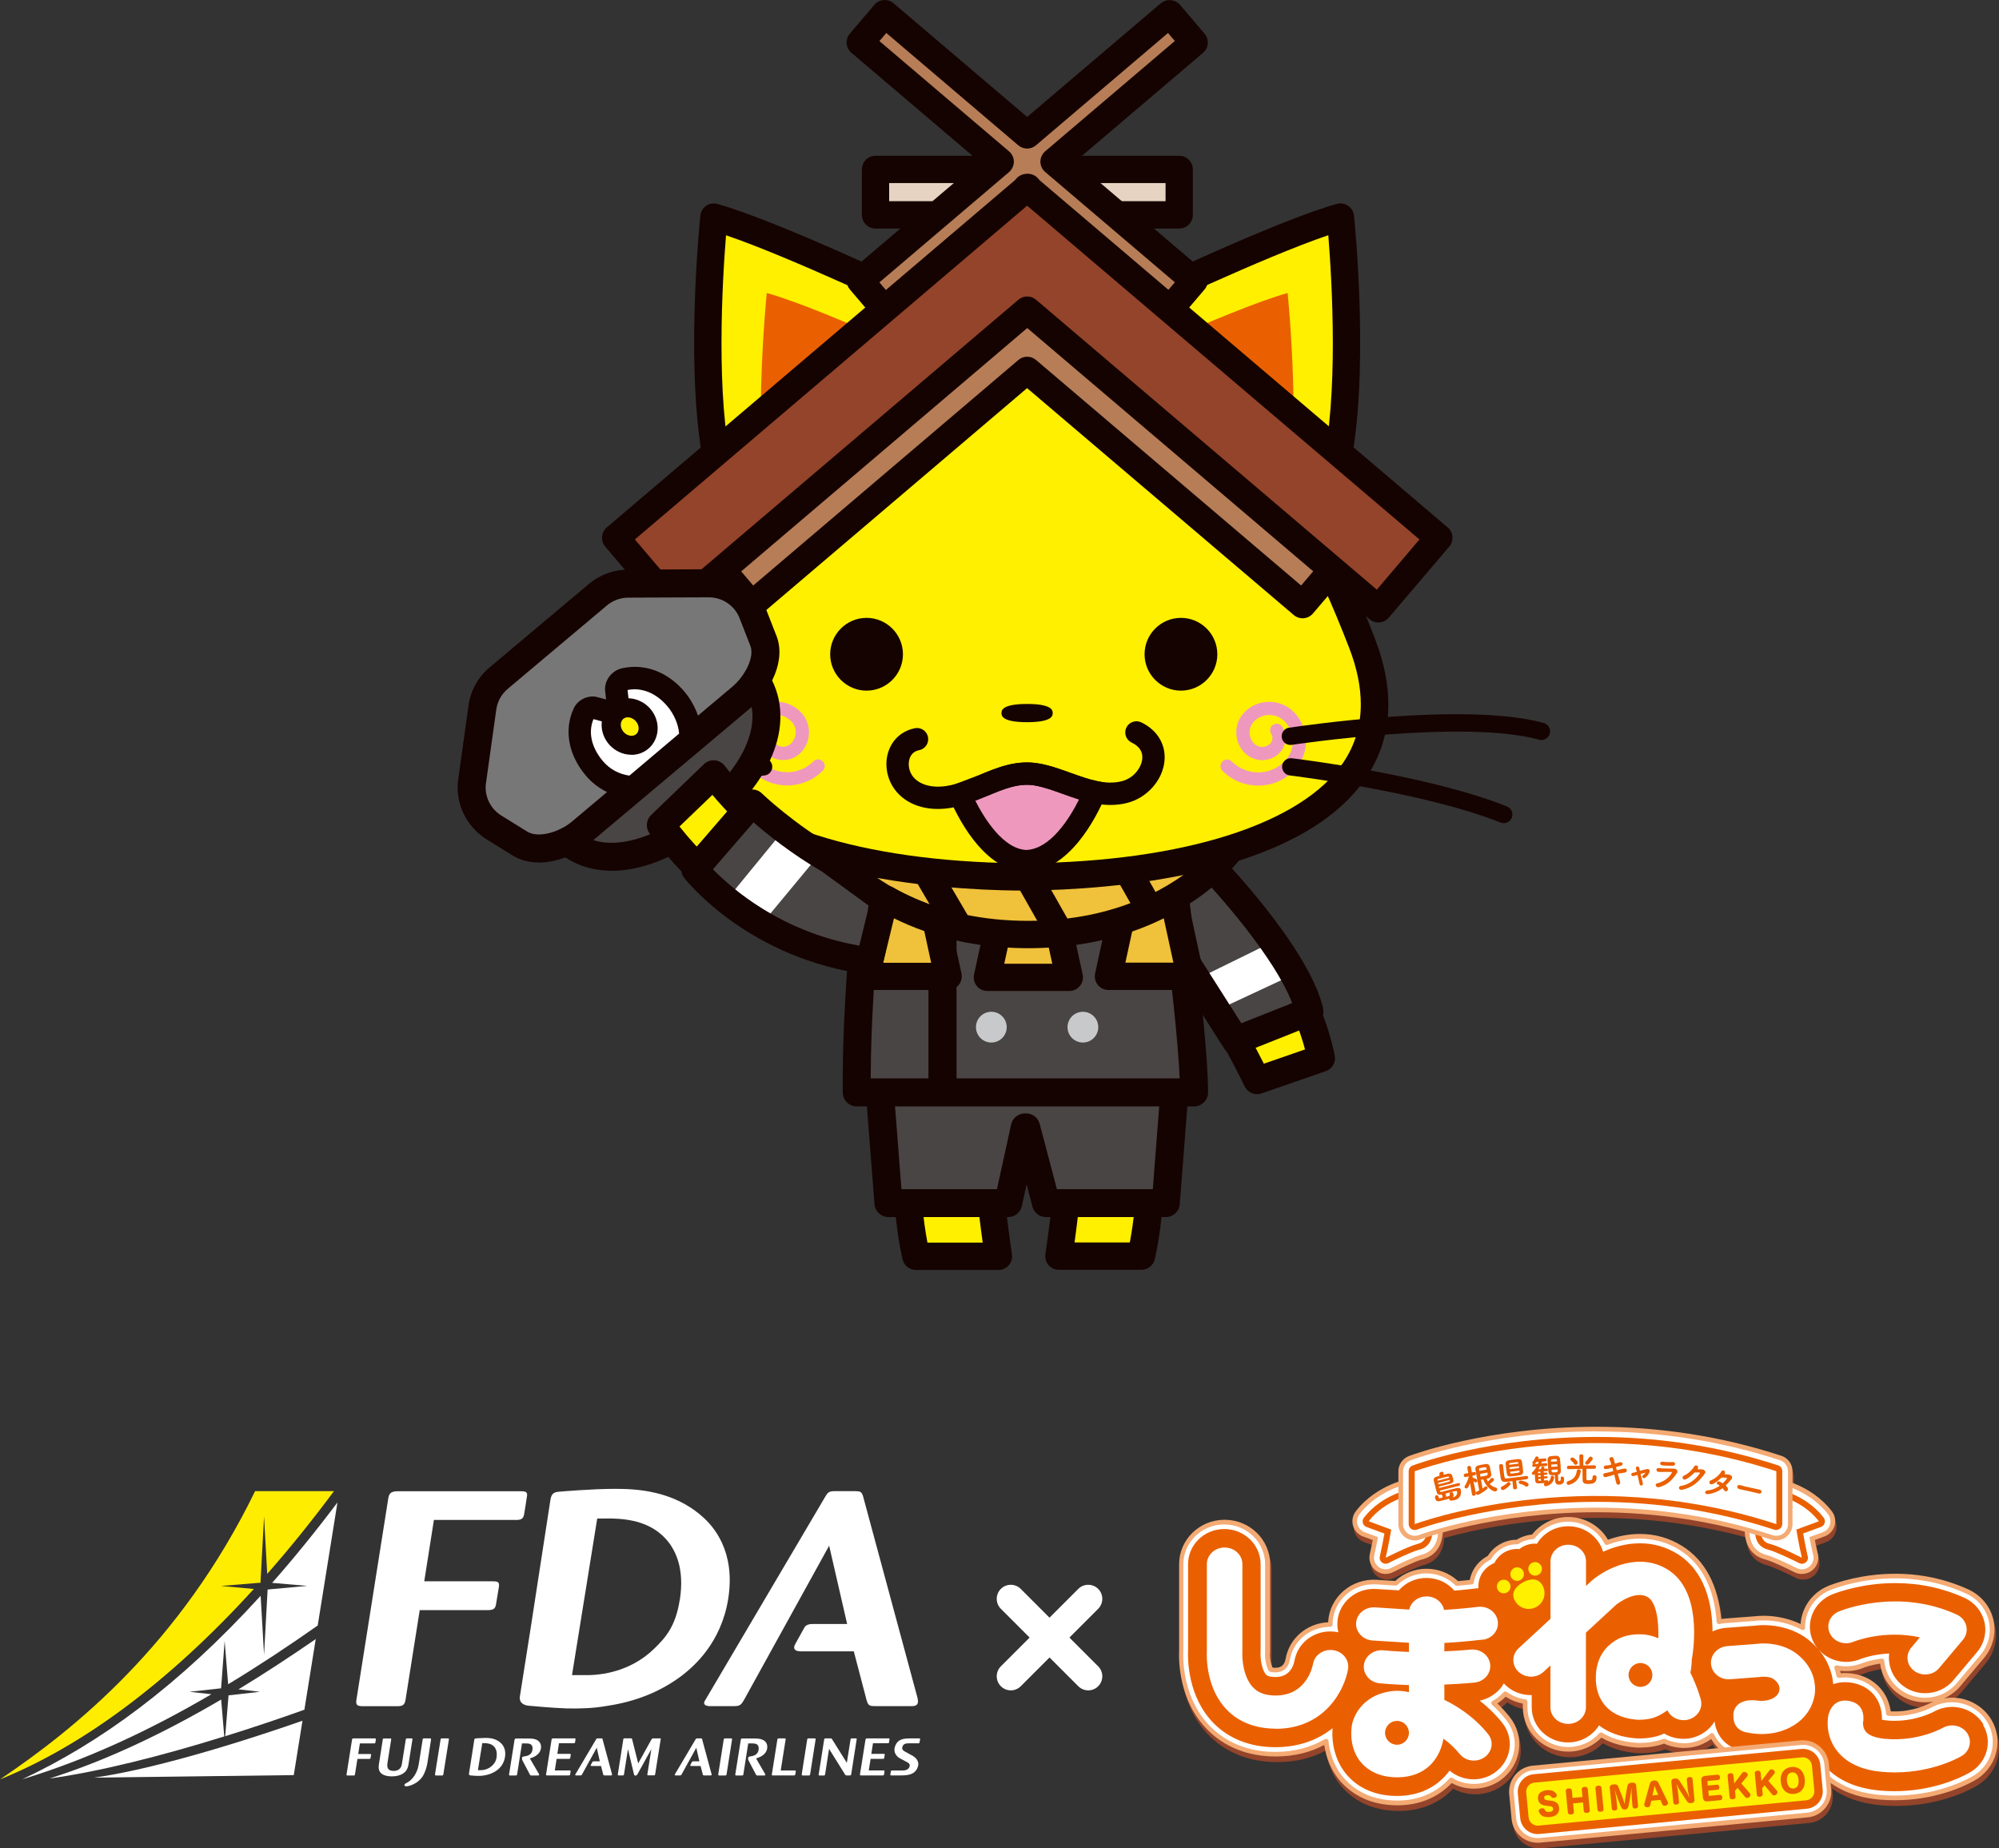 <?xml version="1.0" encoding="UTF-8"?><svg id="_レイヤー_2" xmlns="http://www.w3.org/2000/svg" xmlns:xlink="http://www.w3.org/1999/xlink" viewBox="0 0 252.18 233.16"><rect x="0" y="0" width="252.18" height="233.16" fill="#333333" stroke="none"/><defs><style>.cls-1{fill:none;}.cls-2{fill:#ea6000;}.cls-3{fill:#fff000;}.cls-4{fill:#f0c13a;}.cls-5{fill:#f4aa73;}.cls-6{fill:#c8c9ca;}.cls-7{fill:#e6d3c2;}.cls-8{fill:#fff;}.cls-9{fill:#ffed00;}.cls-10{fill:#150301;}.cls-11{fill:#787777;}.cls-12{fill:#ef98be;}.cls-13{fill:#93442a;}.cls-14{fill:#494544;}.cls-15{fill:#b67d57;}.cls-16{clip-path:url(#clippath);}</style><clipPath id="clippath"><path class="cls-1" d="M150.67,109.11s13.11,10.4,15.01,18.44l-10.27,4.65-4-6.33-.76-8.6-1.2-4.95,1.23-3.22Z"/></clipPath></defs><g id="_内容"><path class="cls-8" d="M27.89,212.97l.45-5.98.44,5.47c3.74-2.26,7.5-4.74,11.3-7.41l2.49-15.52c-2.78,3.69-5.52,7.06-8.24,10.14l4.43.38-5,.46-.45,8.24-.43-7.45c-10.36,11.38-20.34,18.59-30.08,23.15,8.08-2.45,15.94-6.09,23.87-10.73l-2.75-.31,3.97-.44Z"/><path class="cls-8" d="M6.25,224.35c6.2-.86,13.92-2.78,22.04-5.31l-.39-4.65c-7.46,4.37-14.59,7.72-21.66,9.96"/><path class="cls-8" d="M30.09,213.1l2.71.31-3.97.45-.42,5.15c3.29-1.02,6.64-2.14,9.99-3.34l1.43-8.91c-3.32,2.29-6.55,4.4-9.73,6.33"/><path class="cls-9" d="M32.18,188.1c-9.4,19.32-22.83,30.07-32.18,36.36,10.18-4.11,21.11-12.03,32.02-24.02l-4.15-.38,4.85-.4h.15s0-.18,0-.18l.44-8.2.4,7.26c2.82-3.21,5.63-6.68,8.42-10.44h-9.96Z"/><path class="cls-8" d="M11.86,224.24l25.2-.32,1.1-6.86c-10.36,3.61-20.12,6.33-26.3,7.18"/><path class="cls-8" d="M88.58,191.29c-3.72-3.3-8.37-3.48-11.01-3.48-2.9,0-6.9.35-6.9.35-.81.04-1.11.23-1.24,1.08l-2.48,16.1s-1.14,7.27-1.36,8.62c-.16.94.67,1.15,1.02,1.2.09.01,3.09.29,4.9.35,1.53.02,3.15.02,5.13-.33,3.41-.52,6.62-1.7,9.47-3.88,1.42-1.11,4.88-4.07,5.76-9.64.94-5.99-1.87-9.14-3.29-10.37M85.75,201.83c-.54,3.42-1.85,4.8-3.22,6.14-2.48,2.42-5.69,3.34-8.55,3.34h-1.82l3.18-19.75s.64-.01,1.49-.01c3.44,0,6.02.91,7.71,3.25.58.88,1.86,2.96,1.22,7.03M65.07,191.74c.81,0,.96-.26,1.05-.73.03-.1.38-2.36.38-2.43,0-.44-.31-.47-.89-.47h-15.5c-.77.04-1.02.23-1.13.92l-4.01,25.35c-.11.69.05.85.85.85h4.23c.67,0,.99-.08,1.11-.81l1.79-11.31h8.57c.9,0,.99-.31,1.08-.89l.34-2.06c.1-.65-.2-.69-.88-.69h-8.54l1.22-7.74h10.32Z"/><path class="cls-8" d="M51.25,223.33c.19-.26.24-.53.28-.74l.5-3.18c.02-.11-.03-.12-.14-.12h-.52c-.12,0-.16.02-.18.14l-.49,3.08c-.03.2-.14.88-1.04.88s-.82-.66-.79-.94l.48-3.03c.02-.12-.02-.12-.14-.12h-.75c-.11,0-.15.01-.17.12l-.49,3.13c-.04.27-.05.55.04.79.21.55.88.74,1.6.74,1.27,0,1.72-.62,1.81-.74M56.49,219.29h-.73c-.14,0-.16.05-.18.14l-.7,4.39c-.02.12.04.14.14.15h.72c.1,0,.18-.02.19-.15l.7-4.39c.02-.12-.03-.14-.14-.14M67.9,219.59c-.41-.32-1.09-.29-1.54-.29h-1.23c-.14,0-.19.04-.22.18l-.69,4.35c-.02.12.04.14.14.14h.67c.15,0,.19-.04.21-.16l.61-3.89h.56c.36.01.88.07.76.81-.09.62-.6.78-1.07.83-.47.05-.15.59-.15.59l.89,1.69c.06.11.07.13.23.13h.78c.05,0,.15,0,.17-.09,0-.04-.02-.08-.04-.12l-1.14-1.95c.56-.14,1.29-.52,1.4-1.25.06-.37-.05-.74-.35-.97M96.43,219.59c-.42-.32-1.09-.29-1.54-.29h-1.23c-.14,0-.19.04-.21.18l-.69,4.35c-.02.12.04.14.15.14h.67c.14,0,.18-.04.2-.16l.61-3.89h.55c.36.01.87.07.76.81-.1.62-.6.78-1.07.83-.47.05-.16.59-.16.59l.89,1.69c.06.11.07.13.24.13h.78c.05,0,.15,0,.17-.09,0-.04-.02-.08-.04-.12l-1.13-1.95c.56-.14,1.29-.52,1.4-1.25.06-.37-.05-.74-.35-.97M83.19,219.29h-.75c-.15,0-.17.02-.26.14l-1.67,3.01-.76-3.02c-.04-.13-.06-.14-.21-.14h-.73c-.12,0-.17.03-.18.14l-.69,4.39c-.02.12,0,.15.14.15h.46c.11,0,.17-.02.18-.14l.5-3.18.76,3.19c.04.11.08.15.19.15s.14-.03.23-.14l1.77-3.2-.5,3.16c-.02.13,0,.15.15.15h.62c.15,0,.19-.01.21-.14l.7-4.41c.02-.11-.02-.12-.14-.12M92.21,219.29h-.73c-.14,0-.16.05-.18.14l-.69,4.39c-.02.12.04.14.14.15h.72c.1,0,.17-.02.19-.15l.69-4.39c.02-.12-.02-.14-.14-.14M100.26,223.34h-1.77l.62-3.92c.02-.12-.01-.13-.14-.13h-.72c-.11,0-.16.02-.18.13l-.7,4.41c-.02.12.03.13.13.13h2.64c.13,0,.16-.02.19-.13l.06-.36c.01-.11,0-.13-.13-.13M102.74,219.29h-.73c-.14,0-.16.05-.18.14l-.69,4.39c-.02.12.04.14.15.15h.72c.1,0,.17-.02.19-.15l.69-4.39c.02-.12-.02-.14-.14-.14M107.96,219.29h-.49c-.12,0-.16.03-.17.13l-.47,2.95-1.85-2.96c-.07-.11-.1-.12-.23-.12h-.59c-.1,0-.17.01-.19.14l-.69,4.41c-.02.12.02.13.14.13h.49c.13,0,.16-.04.18-.15l.5-3.21,2,3.21c.07.11.09.12.18.14h.43c.11,0,.17-.02.18-.13l.69-4.41c.02-.11,0-.14-.13-.13M115.91,219.29h-.97c-.98,0-1.68.07-2.02.99-.28.73.17,1.26.53,1.48l1.06.57c.21.12.32.28.22.55-.12.33-.47.46-.86.46h-1.29c-.13,0-.19.01-.2.14l-.06.36c-.02.12.05.12.16.12h1.16s0,0,0,0c.96,0,1.8-.11,2.14-1.06.29-.8-.41-1.28-.65-1.42,0,0-.93-.5-1.05-.58-.2-.12-.33-.28-.23-.57.11-.33.38-.42.77-.42h1.19c.13,0,.18-.01.2-.15l.06-.35c.03-.12-.05-.12-.16-.12M54.22,219.29h-.73c-.13,0-.16.05-.17.14l-.47,2.97s-.07.45-.14.67c-.16.51-.56,1.43-1.47,1.87,0,0-.2.08-.22.21-.01.06,0,.15.18.18.12.01.24,0,.48-.07.82-.25,1.33-.73,1.64-1.18.47-.77.6-1.7.6-1.7l.46-2.95c.01-.12-.02-.14-.15-.14M47.31,219.29h-2.71c-.13,0-.18.04-.19.16l-.69,4.37c-.02.12,0,.15.14.15h.73c.12,0,.17-.01.19-.14l.31-1.95h1.48c.15,0,.17-.05.18-.15l.06-.35c.02-.11-.03-.12-.15-.12h-1.47l.21-1.34h1.78c.14,0,.17-.04.18-.12,0-.02.06-.41.06-.42,0-.06-.04-.08-.11-.08M88.58,219.39c-.03-.09-.06-.1-.17-.1h-.45c-.12,0-.15.03-.21.12l-2.57,4.34s-.06.11-.06.12c-.01.09.08.09.13.09h.51c.13,0,.15-.02.22-.12l1.86-3.37.39,1.71h-.76c-.11,0-.15.05-.17.07,0,0-.15.27-.2.37-.01.02-.09.15.13.15h1.15l.28,1.07c.04.11.06.12.2.12h.78c.05,0,.13,0,.14-.09,0-.03,0-.05-.02-.09l-1.19-4.4ZM76.02,219.39c-.03-.09-.05-.1-.17-.1h-.45c-.12,0-.15.03-.2.12l-2.57,4.34s-.06.11-.07.12c-.01.09.08.09.13.09h.51c.13,0,.16-.02.22-.12l1.86-3.37.39,1.71h-.76c-.11,0-.15.05-.17.07,0,0-.15.27-.2.37-.02.02-.09.15.13.15h1.15l.28,1.07c.04.11.06.12.19.12h.78c.05,0,.13,0,.14-.09,0-.03,0-.05-.01-.09l-1.19-4.4ZM63.14,219.83c-.64-.57-1.45-.6-1.9-.6-.5,0-1.19.06-1.19.06-.14,0-.19.04-.22.18,0,0-.62,4.04-.67,4.28-.03.16.12.2.18.21.02,0,.54.05.85.06.27,0,.54,0,.89-.06.59-.09,1.14-.29,1.64-.67.25-.19.84-.7.99-1.66.16-1.04-.32-1.58-.57-1.79M62.65,221.65c-.09.59-.32.83-.56,1.07-.43.42-.99.58-1.48.58h-.32l.55-3.41s.11,0,.26,0c.6,0,1.05.16,1.33.56.1.15.32.51.21,1.22"/><path class="cls-8" d="M115.75,214.19l-6.89-25.51c-.19-.5-.32-.58-.99-.58h-2.59c-.72,0-.88.19-1.19.73,0,0-15.17,25.72-15.18,25.73-.21.36-.04.66.69.66h2.95c.76,0,.91-.12,1.28-.73l10.77-19.51,2.27,9.88h-4.41c-.66,0-.9.3-.98.44-.02.05-.88,1.58-1.17,2.11-.07.13-.5.9.76.9h6.64l1.63,6.22c.21.65.38.69,1.14.69h4.52c.59,0,.97-.18.74-1.04"/><path class="cls-8" d="M72.47,219.29h-2.68c-.14,0-.19.04-.21.18l-.69,4.34c-.02.14.03.15.16.15h2.68c.13,0,.17-.02.19-.09l.06-.41c.02-.13-.04-.13-.16-.13h-1.83l.23-1.46h1.54c.14,0,.17-.04.18-.13,0-.02.06-.38.06-.38.02-.11-.03-.12-.15-.12h-1.54l.21-1.34h1.83c.13,0,.16-.02.19-.08l.06-.41c.02-.13-.04-.13-.16-.13"/><path class="cls-8" d="M112.08,219.29h-2.68c-.14,0-.19.04-.22.18l-.69,4.34c-.02.14.03.15.16.15h2.68c.13,0,.17-.02.19-.09l.06-.41c.02-.13-.04-.13-.15-.13h-1.83l.23-1.46h1.54c.14,0,.17-.04.18-.13,0-.02.06-.38.06-.38.02-.11-.03-.12-.15-.12h-1.54l.21-1.34h1.83c.13,0,.17-.02.19-.08l.06-.41c.02-.13-.04-.13-.16-.13"/><path class="cls-8" d="M137.29,213.23c-.45,0-.91-.17-1.26-.52l-9.77-9.77c-.69-.69-.69-1.82,0-2.51.69-.69,1.82-.69,2.51,0l9.77,9.77c.69.69.69,1.82,0,2.51-.35.35-.8.52-1.26.52Z"/><path class="cls-8" d="M127.52,213.23c-.45,0-.91-.17-1.26-.52-.69-.69-.69-1.82,0-2.51l9.77-9.77c.69-.69,1.82-.69,2.51,0,.69.69.69,1.82,0,2.51l-9.77,9.77c-.35.35-.8.52-1.26.52Z"/><path class="cls-13" d="M251.41,217.66c-1.02-1.73-2.93-2.8-4.98-2.8-.34,0-.67.03-1,.09.79-.35,1.49-.87,2.06-1.55l3.01-3.58c1.13-1.34,1.56-3.15,1.14-4.84-.4-1.67-1.55-3.04-3.14-3.77-2.87-1.31-5.97-1.98-9.23-1.98-4.21,0-7.45,1.14-8.33,1.49-1.44.57-2.61,1.7-3.19,3.1-.23.57-.37,1.15-.41,1.75-1.4-.67-3.04-1.04-4.67-1.04-.41,0-.82.03-1.18.07l-3.69.28c-.16.01-.32.03-.48.06-.35-4.25-2.05-7.43-4.92-9.21-1.62-1.01-3.41-1.52-5.34-1.52-1.34,0-2.7.24-4.03.73-1.01-1.75-2.95-2.87-5.01-2.87-1.78,0-3.47.82-4.56,2.21-.62.05-1.23.24-1.77.55-.06.04-.12.07-.18.11-.72,0-1.44.2-2.09.56-.63.36-1.17.87-1.55,1.48-.05.02-.09.05-.14.08-1.02.57-1.75,1.5-2.06,2.63-.03.11-.06.21-.08.32-.37.04-.89.09-1.48.15-1.08-1.01-2.48-1.56-3.97-1.56s-2.87.55-3.95,1.54c-.61-.04-1.37-.09-2.38-.15-3.16-.18-5.86,2.18-6.06,5.22,0,.05,0,.1,0,.14-2.7.12-4.94,2.04-5.38,4.64-.14.75-.55,1.1-1.26,1.11-.19,0-.31-.01-.38-.03-.16-.3-.35-1.17-.32-1.64.01-.13.01-.27.01-.4v-11c0-3.09-2.58-5.6-5.74-5.6s-5.74,2.51-5.74,5.6v10.82c-.07,1.46,0,6.5,3.64,10.13,2.17,2.16,5.12,3.3,8.53,3.3h.07c2.24,0,4.28-.5,6.07-1.45.2,1.37.75,3.18,2.19,4.75,1.2,1.31,3.39,2.86,7.03,2.86h.15c2.67-.03,4.98-.99,6.68-2.78,0,0,.02-.02.02-.03.85.46,1.81.71,2.8.71,1.22,0,2.38-.37,3.36-1.06,1.27-.89,2.11-2.27,2.33-3.78.21-1.52-.2-3.01-1.17-4.22-.47-.58-.99-1.15-1.54-1.69.38-.24.73-.52,1.04-.85.65.43,1.39.73,2.16.87v.46c0,3.09,2.58,5.6,5.74,5.6,1.58,0,3.09-.64,4.17-1.76.18.1.35.19.53.28,1.09.52,2.35.84,3.73.95.18.02.35.02.53.02h.07c1.14-.01,2.11-.17,3.03-.5,1.16.54,2.59.69,3.82.4.77-.18,1.51-.52,2.14-.99.19.33.41.64.67.93.08.08.16.15.23.23l-23.41,2.21c-.87.08-1.67.5-2.23,1.18-.56.68-.83,1.53-.74,2.41l.3,3.14c.16,1.7,1.57,2.99,3.28,2.99.1,0,.21,0,.31-.01l33.76-3.19c.88-.08,1.67-.5,2.23-1.18.56-.68.83-1.54.74-2.41l-.07-.75c1.64,1.18,3.7,1.89,6.18,2.11.62.06,1.26.08,1.9.08,5.04,0,8.64-1.69,9.94-2.41,1.38-.72,2.4-1.97,2.82-3.42.42-1.46.22-2.99-.55-4.3ZM243.78,215.49s-.1.05-.15.08c-.02,0-1.88,1.04-4.45,1.04-.17,0-.33,0-.5-.01-.13-.97-.47-1.83-1.02-2.58-.63-.86-1.83-1.95-3.94-2.22-.45-.06-.9-.07-1.34-.03-.02-.1-.05-.21-.08-.31.95.12,1.97,0,2.83-.33l.1-.04c.09-.04.87-.34,2.11-.53.2,1.49,1.01,2.86,2.23,3.76,1.01.74,2.2,1.13,3.46,1.13.34,0,.68-.03,1.01-.09-.09.04-.18.09-.27.13Z"/><path class="cls-13" d="M172.12,194.54l1.23.45c-.1.51-.23,1.18-.37,1.75-.18.77.11,1.59.73,2.08.36.28.81.44,1.27.44.32,0,.65-.08.93-.22,1.07-.54,2.95-1.42,3.62-1.59,2.12-.53,2.58-2.23,2.66-3.44,3.67-1.02,10.65-2.54,19.41-2.54,6.42,0,12.68.84,18.67,2.46.06,1.22.49,2.98,2.66,3.52.66.17,2.51,1.03,3.62,1.59.29.15.6.22.89.22h.05c1.13,0,2.05-.92,2.05-2.05,0-.24-.04-.47-.11-.66-.11-.5-.23-1.06-.32-1.56l1.23-.45c.61-.22,1.08-.73,1.26-1.36.18-.62.05-1.31-.35-1.82-1.5-1.95-3.47-3.01-4.95-3.58v-1.48c0-.89-.57-1.67-1.41-1.95-7.39-2.43-15.23-3.66-23.3-3.66-13.79,0-23.29,3.54-23.69,3.69-.8.3-1.33,1.07-1.33,1.92v1.32c-1.51.52-3.72,1.59-5.38,3.73-.4.52-.53,1.2-.35,1.82.18.63.65,1.14,1.26,1.36Z"/><path class="cls-8" d="M250.98,217.1c-.97-1.64-2.78-2.66-4.73-2.66-.88,0-1.75.21-2.52.6-.04.02-.09.05-.13.07-.02,0-1.96,1.07-4.59,1.07-.25,0-.51,0-.76-.03-.08-.81-.33-1.78-1-2.68-.6-.82-1.73-1.84-3.74-2.1-.52-.07-1.03-.07-1.53,0-.07-.34-.16-.67-.27-1,1.03.23,2.18.14,3.15-.23l.09-.04c.12-.05,1.05-.41,2.48-.59,0,.08.01.15.02.23.17,1.43.95,2.75,2.13,3.62.95.7,2.09,1.08,3.28,1.08,1.64,0,3.18-.71,4.22-1.95l3.01-3.58c1.07-1.27,1.47-2.99,1.08-4.58-.39-1.58-1.47-2.88-2.98-3.58-2.83-1.3-5.9-1.95-9.11-1.95-4.17,0-7.35,1.13-8.23,1.47-1.37.54-2.47,1.61-3.02,2.94-.28.68-.41,1.4-.39,2.11-1.44-.78-3.19-1.22-4.95-1.22-.4,0-.8.02-1.15.07l-3.69.28c-.26.02-.52.06-.77.11-.29-4.32-1.93-7.53-4.8-9.31-1.57-.98-3.31-1.47-5.18-1.47-1.39,0-2.79.27-4.17.8-.91-1.77-2.79-2.94-4.88-2.94-1.74,0-3.39.83-4.41,2.2-.62.03-1.23.21-1.78.52-.08.05-.16.1-.23.15-.71-.01-1.41.18-2.03.52-.62.35-1.13.85-1.49,1.45-.07.03-.14.07-.2.11-.95.53-1.63,1.4-1.92,2.45-.05.16-.08.34-.1.51-.39.04-1.06.12-1.84.18-1.02-1-2.41-1.57-3.87-1.57s-2.82.56-3.84,1.55c-.64-.04-1.43-.09-2.5-.16-2.99-.17-5.56,2.07-5.76,4.95,0,.14-.01.27-.01.41h-.02c-2.68,0-4.93,1.86-5.37,4.41-.17.89-.69,1.34-1.55,1.34-.35,0-.51-.04-.56-.06-.24-.3-.46-1.39-.43-1.92.01-.13.01-.25.01-.38v-11c0-2.92-2.44-5.3-5.45-5.3s-5.45,2.38-5.45,5.3v10.84c-.07,1.43,0,6.37,3.55,9.91,2.12,2.11,4.99,3.22,8.32,3.22h.07c2.36-.01,4.47-.56,6.31-1.63.14,1.45.65,3.37,2.17,5.02,1.16,1.26,3.28,2.77,6.81,2.77h.07s.04,0,.07,0h0c2.59-.03,4.83-.96,6.47-2.69.06-.06.12-.13.18-.2.85.51,1.84.78,2.86.78,1.16,0,2.26-.35,3.19-1.01,1.2-.85,2-2.15,2.2-3.58.2-1.44-.19-2.85-1.11-3.99-.55-.68-1.15-1.32-1.8-1.92.56-.3,1.06-.7,1.48-1.18.73.54,1.59.88,2.5,1v.71c0,2.93,2.44,5.31,5.45,5.31,1.58,0,3.09-.69,4.12-1.84.23.14.47.27.71.39,1.05.5,2.28.81,3.64.92.17.02.33.02.5.02,0,0,.06,0,.07,0,1.15-.01,2.12-.18,3.04-.53,1.13.55,2.52.72,3.74.43.86-.2,1.65-.6,2.31-1.15.24.5.53.89.79,1.18,1.09,1.2,2.47,1.55,3.22,1.65.41.09,1.21.22,2.24.22,2.04,0,3.99-.52,5.64-1.52.33.9.8,1.74,1.41,2.5,1.77,2.19,4.41,3.46,7.87,3.77.61.06,1.24.08,1.87.08,4.97,0,8.53-1.67,9.81-2.38,1.3-.68,2.28-1.86,2.67-3.25.4-1.38.21-2.83-.52-4.07Z"/><path class="cls-5" d="M176.29,227.73c-3.65,0-5.84-1.56-7.04-2.86-1.44-1.57-1.99-3.38-2.19-4.75-1.79.95-3.82,1.44-6.07,1.45h-.07c-3.41,0-6.36-1.14-8.53-3.31-3.65-3.62-3.71-8.67-3.64-10.13v-10.82c0-3.09,2.57-5.6,5.74-5.6s5.74,2.51,5.74,5.6v11c0,.13,0,.27-.02.4-.03.47.16,1.33.32,1.64.07.01.19.03.38.03.72,0,1.12-.35,1.27-1.1.44-2.6,2.68-4.52,5.38-4.64,0-.05,0-.09,0-.14.21-3.05,2.93-5.39,6.07-5.22,1.01.06,1.76.11,2.38.15,1.07-.99,2.47-1.54,3.95-1.54s2.9.55,3.98,1.56c.59-.05,1.12-.11,1.48-.15.02-.11.05-.21.07-.32.31-1.13,1.05-2.06,2.06-2.63.05-.03.09-.05.14-.08.38-.61.92-1.13,1.55-1.48.65-.37,1.37-.56,2.09-.56.06-.04.12-.07.18-.11.54-.3,1.15-.49,1.77-.55,1.09-1.39,2.78-2.21,4.56-2.21,2.07,0,4.01,1.12,5.01,2.87,1.34-.48,2.7-.73,4.03-.73,1.92,0,3.72.51,5.33,1.52,2.87,1.78,4.56,4.96,4.92,9.21.16-.03.32-.04.48-.06l3.69-.28c.36-.04.77-.07,1.18-.07,1.63,0,3.27.37,4.67,1.04.04-.6.17-1.18.41-1.75.58-1.41,1.74-2.54,3.19-3.1.89-.35,4.13-1.49,8.34-1.49,3.26,0,6.36.67,9.23,1.98,1.59.73,2.74,2.11,3.14,3.77.41,1.69-.02,3.49-1.14,4.84l-3.01,3.58c-.56.67-1.27,1.2-2.06,1.55.33-.06.67-.09,1-.09,2.05,0,3.96,1.07,4.98,2.8h0c.78,1.32.97,2.84.55,4.3-.42,1.46-1.45,2.71-2.82,3.43-1.31.72-4.91,2.41-9.94,2.41-.64,0-1.28-.03-1.9-.08-3.54-.31-6.25-1.62-8.07-3.88-.56-.69-1-1.45-1.33-2.26-1.63.91-3.52,1.39-5.49,1.39-1.07,0-1.9-.14-2.3-.23-.75-.1-2.21-.46-3.38-1.74-.25-.28-.48-.59-.67-.93-.64.47-1.37.81-2.14.99-1.23.29-2.65.14-3.82-.4-.92.33-1.89.49-3.03.5h-.04c-.22,0-.4,0-.56-.02-1.39-.11-2.65-.43-3.74-.95-.18-.09-.36-.18-.53-.28-1.09,1.12-2.6,1.76-4.17,1.76-3.17,0-5.74-2.51-5.74-5.6v-.46c-.77-.14-1.51-.44-2.17-.87-.31.32-.66.6-1.04.85.55.53,1.07,1.1,1.54,1.69.97,1.2,1.38,2.7,1.17,4.22-.21,1.51-1.06,2.88-2.32,3.78-.98.69-2.14,1.06-3.36,1.06-.99,0-1.95-.24-2.8-.71,0,0-.02.02-.03.03-1.7,1.79-4.01,2.75-6.68,2.78,0,0-.02,0-.02,0-.03,0-.05,0-.05,0h-.06ZM167.3,219.35s.09.01.13.03c.09.05.15.13.16.23.13,1.32.6,3.23,2.09,4.85,1.12,1.22,3.17,2.67,6.6,2.67h.13s.03,0,.04,0c2.5-.04,4.65-.94,6.23-2.6.06-.06.12-.13.18-.19.09-.1.25-.13.37-.05.81.49,1.74.74,2.71.74,1.1,0,2.14-.33,3.02-.95,1.13-.8,1.89-2.03,2.08-3.38.19-1.36-.18-2.69-1.05-3.77-.54-.67-1.14-1.31-1.77-1.89-.07-.06-.1-.16-.09-.25.01-.09.07-.18.15-.22.54-.29,1.01-.67,1.4-1.11.1-.11.27-.13.39-.04.69.5,1.51.83,2.37.95.14.02.25.14.25.29v.71c0,2.76,2.31,5.01,5.16,5.01,1.49,0,2.91-.63,3.9-1.74.09-.1.25-.13.37-.06.22.13.45.26.69.37,1.02.49,2.21.79,3.53.89.16.02.32.02.48.02h.07c1.12-.01,2.05-.18,2.94-.51.08-.03.16-.02.23.01,1.08.52,2.4.68,3.54.41.8-.19,1.56-.56,2.18-1.09.07-.06.16-.08.25-.06.09.02.16.08.2.16.2.41.45.78.74,1.1,1.04,1.14,2.35,1.46,3.04,1.56.4.08,1.18.22,2.2.22,1.98,0,3.88-.51,5.49-1.48.08-.04.17-.05.25-.02.08.03.15.09.18.18.32.87.77,1.69,1.36,2.42,1.72,2.13,4.3,3.36,7.67,3.66.61.05,1.23.08,1.85.08,4.9,0,8.39-1.64,9.67-2.34,1.24-.65,2.16-1.76,2.53-3.07.37-1.3.2-2.67-.5-3.84,0,0,0,0,0,0-.91-1.55-2.63-2.52-4.48-2.52-.83,0-1.66.2-2.39.57-.03.02-.07.04-.1.05-.23.13-2.17,1.12-4.75,1.12-.28,0-.54,0-.78-.03-.14-.01-.25-.12-.27-.26-.09-.96-.41-1.81-.94-2.54-.57-.77-1.64-1.74-3.54-1.99-.5-.07-.98-.07-1.45,0-.15.02-.3-.08-.33-.23-.06-.32-.15-.63-.26-.96-.03-.1-.01-.21.06-.29.07-.08.18-.11.28-.09.97.21,2.06.13,2.98-.22l.09-.03s1.03-.42,2.55-.61c.08,0,.16.01.22.07.06.05.1.13.11.21,0,.07.01.14.02.22.16,1.35.89,2.6,2.01,3.42.9.67,1.98,1.02,3.11,1.02,1.56,0,3.01-.67,4-1.84l3.01-3.58c1.01-1.2,1.39-2.82,1.02-4.33-.36-1.49-1.39-2.73-2.82-3.38-2.79-1.28-5.82-1.93-8.99-1.93-4.1,0-7.25,1.11-8.12,1.45-1.3.51-2.34,1.52-2.86,2.78-.26.64-.39,1.31-.37,1.99,0,.1-.05.2-.14.26-.09.05-.2.06-.29,0-1.41-.76-3.11-1.18-4.81-1.18-.38,0-.77.02-1.12.07l-3.71.28c-.25.02-.49.05-.73.11-.08.02-.17,0-.24-.05-.07-.05-.11-.13-.12-.21-.28-4.22-1.89-7.36-4.67-9.08-1.52-.95-3.21-1.43-5.03-1.43-1.35,0-2.71.26-4.07.78-.14.05-.3,0-.36-.14-.87-1.69-2.68-2.78-4.62-2.78-1.64,0-3.2.78-4.18,2.08-.05.07-.13.11-.22.12-.58.03-1.15.2-1.65.48-.08.04-.14.09-.21.13-.05.03-.11.05-.17.05-.64-.02-1.29.15-1.88.49-.57.32-1.05.79-1.38,1.35-.03.05-.07.09-.12.11-.06.03-.13.07-.19.1-.88.49-1.51,1.3-1.78,2.28-.04.16-.08.31-.1.47-.02.13-.12.24-.26.25-.62.07-1.25.13-1.85.18-.09,0-.17-.02-.23-.08-.98-.96-2.28-1.49-3.66-1.49s-2.66.52-3.64,1.46c-.06.06-.14.08-.22.08-.64-.04-1.42-.09-2.5-.16-2.81-.16-5.26,1.94-5.45,4.68,0,.13-.01.26-.01.38,0,.08-.03.15-.08.21-.05.06-.13.09-.21.09-2.55,0-4.69,1.75-5.1,4.17-.2,1.03-.83,1.58-1.84,1.58-.28,0-.51-.03-.66-.08-.05-.02-.1-.05-.13-.09-.31-.39-.53-1.58-.5-2.12.01-.13.01-.24.01-.36v-11c0-2.76-2.31-5.01-5.16-5.01s-5.16,2.25-5.16,5.01v10.84c-.07,1.41,0,6.25,3.47,9.7,2.06,2.05,4.87,3.14,8.12,3.14h.07c2.3-.01,4.38-.55,6.16-1.59.05-.03.1-.04.15-.04ZM238.51,215.88c.16,0,.33.01.5.01,2.44,0,4.25-.93,4.45-1.04.05-.03.1-.06.14-.07.09-.05.18-.09.28-.13-.33.06-.67.09-1.01.09-1.26,0-2.46-.39-3.46-1.13-1.23-.9-2.04-2.27-2.23-3.75-1.28.19-2.07.51-2.11.53l-.09.04c-.88.34-1.89.45-2.84.33.03.1.05.21.08.31.44-.04.89-.03,1.34.03,2.11.27,3.3,1.36,3.94,2.22.55.75.89,1.62,1.02,2.58Z"/><path class="cls-8" d="M174.81,198.26c-.38,0-.77-.13-1.08-.38-.54-.42-.78-1.12-.63-1.79.15-.63.3-1.38.42-2.01l-1.46-.54c-.53-.19-.93-.63-1.08-1.17-.16-.54-.04-1.12.3-1.56,2.6-3.37,6.7-4.04,6.88-4.06.11-.02.21-.02.32-.02,3.17.09,3.23,3.93,3.25,5.19,0,.15,0,.28,0,.38.05.96.18,3.5-2.43,4.15-.69.17-2.57,1.05-3.68,1.61-.25.13-.53.19-.8.19ZM176.03,191.27l.09.03c.8.29,1.27,1.11,1.13,1.95,0,.02-.02.09-.04.21.36-.14.71-.27,1.01-.36,0-.19,0-.45-.01-.61,0-.14-.01-.31-.01-.51,0-.31-.02-1.1-.12-1.59-.5.15-1.26.41-2.04.88Z"/><path class="cls-5" d="M174.81,198.55c-.46,0-.91-.16-1.27-.44-.62-.49-.91-1.31-.73-2.08.11-.49.24-1.11.37-1.76l-1.23-.45c-.61-.22-1.08-.73-1.26-1.36-.18-.62-.05-1.3.35-1.82,2.69-3.49,6.89-4.15,7.06-4.18.12-.02.24-.03.38-.02,2.29.07,3.48,1.91,3.53,5.48v.14c0,.08,0,.16,0,.22.05.93.2,3.74-2.65,4.45-.66.16-2.55,1.05-3.62,1.59-.29.15-.61.22-.93.22ZM178.41,187.03c-.08,0-.15,0-.22.02-.05,0-4.14.65-6.69,3.96-.28.37-.38.86-.25,1.3.13.45.47.81.9.97l1.69.62-.05.24c-.14.75-.29,1.46-.42,2.02-.13.55.08,1.14.53,1.49.44.35,1.08.41,1.57.15,1.05-.53,2.99-1.45,3.74-1.63,2.38-.6,2.26-2.88,2.21-3.85,0-.07,0-.15,0-.25v-.14c-.03-2.07-.38-4.83-2.97-4.91-.02,0-.03,0-.05,0ZM176.84,193.92l.12-.71c.12-.71-.27-1.39-.94-1.64l-.66-.25.52-.31c.81-.48,1.59-.76,2.11-.91l.3-.09.06.31c.1.48.12,1.22.13,1.57v.08c0,.2,0,.37.01.5v.05c.01.17.02.4.01.59v.21s-.21.06-.21.06c-.27.08-.6.2-.98.35l-.48.19ZM176.67,191.25c.58.39.92,1.06.9,1.76.13-.05.25-.09.37-.13,0-.11,0-.23-.01-.33v-.05c-.01-.14-.01-.32-.01-.52v-.07c0-.26-.02-.74-.07-1.14-.34.11-.74.27-1.17.48Z"/><path class="cls-2" d="M174.81,197.26c-.16,0-.33-.06-.47-.16-.23-.18-.34-.48-.27-.76.22-.97.45-2.17.58-2.89l-2.26-.83c-.22-.08-.4-.27-.46-.5-.07-.23-.02-.48.13-.67,2.36-3.05,6.08-3.66,6.23-3.69.05,0,.09,0,.14,0,2.2.07,2.25,2.96,2.27,4.2,0,.16,0,.3,0,.41.05.93.14,2.67-1.67,3.12-.92.23-3.12,1.3-3.89,1.69-.11.05-.22.08-.34.08ZM173.96,191.58l1.81.67c.34.13.54.47.48.83,0,.06-.17,1-.38,2.07.93-.44,2.11-.95,2.81-1.13.5-.12.59-.4.53-1.58,0-.12-.01-.29-.01-.47-.01-.79-.04-2.59-.75-2.71-.45.09-2.72.61-4.49,2.32Z"/><path class="cls-8" d="M178.41,188.5s-3.55.55-5.75,3.4l2.85,1.05s-.35,2.05-.7,3.55c0,0,2.85-1.45,4.05-1.75,1.2-.3,1.15-1.4,1.1-2.35-.05-.95.15-3.85-1.55-3.9"/><path class="cls-8" d="M227.32,198.26h-.01c-.27,0-.54-.06-.8-.19-1.11-.57-2.99-1.44-3.68-1.61-2.61-.65-2.48-3.2-2.43-4.15,0-.11,0-.23.01-.38.02-1.26.08-5.1,3.25-5.19.11,0,.22,0,.32.02.17.03,4.28.69,6.88,4.06.34.44.45,1.02.3,1.56-.16.54-.56.97-1.08,1.17l-1.46.54c.11.57.24,1.23.37,1.82.07.19.1.38.1.59,0,.97-.79,1.76-1.76,1.76ZM223.9,193.1c.3.09.65.22,1.01.36-.02-.12-.03-.2-.04-.21-.14-.84.33-1.66,1.13-1.95l.09-.03c-.78-.46-1.54-.73-2.04-.88-.1.5-.12,1.29-.12,1.59,0,.2,0,.37-.01.51,0,.16-.02.42-.02.61Z"/><path class="cls-5" d="M227.32,198.55h-.01c-.33,0-.64-.08-.93-.22-1.1-.56-2.95-1.42-3.62-1.59-2.84-.71-2.7-3.52-2.65-4.45,0-.11,0-.23.01-.38.05-3.57,1.24-5.41,3.53-5.48.13,0,.26,0,.38.03.17.03,4.36.68,7.06,4.17.4.52.53,1.2.35,1.82-.18.63-.65,1.13-1.26,1.36l-1.23.45c.09.45.2,1.02.33,1.57.07.19.11.42.11.66,0,1.13-.92,2.05-2.05,2.05ZM223.71,187.03s-.03,0-.04,0c-2.89.09-2.95,3.71-2.96,4.9,0,.15,0,.28-.01.39-.05.98-.17,3.26,2.21,3.85.75.19,2.69,1.1,3.74,1.63.21.11.43.16.66.16h.01c.81,0,1.47-.66,1.47-1.47,0-.17-.03-.34-.09-.49-.16-.69-.3-1.39-.39-1.86l-.05-.24,1.7-.62c.44-.16.77-.52.9-.97.13-.45.04-.93-.25-1.3-2.55-3.31-6.65-3.95-6.69-3.95-.08-.01-.15-.02-.23-.02ZM225.3,193.93l-.49-.19c-.41-.16-.72-.27-.99-.35l-.2-.06v-.21c-.01-.18,0-.41,0-.58v-.05c0-.13.01-.3.01-.5,0-.34.02-1.13.13-1.65l.06-.31.3.09c.51.15,1.28.42,2.11.91l.52.31-.66.25c-.67.25-1.06.93-.94,1.63l.13.73ZM224.19,192.89c.11.04.23.08.37.13-.02-.71.32-1.37.9-1.76-.43-.22-.84-.37-1.17-.48-.05.45-.06.99-.07,1.22,0,.2,0,.38-.01.52v.05c0,.1-.01.21-.02.33Z"/><path class="cls-2" d="M227.32,197.26h-.01c-.11,0-.23-.03-.34-.08-.77-.39-2.98-1.46-3.89-1.69-1.81-.45-1.72-2.19-1.67-3.12,0-.11,0-.25,0-.42.02-1.24.07-4.13,2.27-4.2.05,0,.09,0,.14,0,.16.02,3.88.63,6.24,3.69.15.19.19.44.13.67-.07.23-.24.42-.46.5l-2.26.83c.12.69.34,1.82.55,2.77.04.09.06.19.06.3,0,.42-.34.75-.76.75ZM223.67,189.26c-.71.12-.73,1.92-.75,2.71,0,.18,0,.35-.01.47-.06,1.17.03,1.45.53,1.58.7.18,1.87.69,2.81,1.13-.21-1.07-.37-2.01-.38-2.07-.06-.36.14-.71.48-.83l1.81-.67c-1.78-1.72-4.04-2.23-4.49-2.32Z"/><path class="cls-8" d="M223.71,188.5s3.55.55,5.75,3.4l-2.85,1.05s.35,2.05.7,3.55c0,0-2.85-1.45-4.05-1.75-1.2-.3-1.15-1.4-1.1-2.35.05-.95-.15-3.85,1.55-3.9"/><path class="cls-8" d="M224.09,194.02c-.18,0-.37-.03-.55-.09-7.01-2.3-14.45-3.47-22.11-3.47-13.04,0-22.25,3.41-22.34,3.44-.54.2-1.15.13-1.62-.2-.48-.33-.76-.87-.76-1.45v-6.67c0-.73.46-1.39,1.14-1.65.4-.15,9.9-3.67,23.58-3.67,8.04,0,15.84,1.23,23.21,3.65.72.24,1.21.91,1.21,1.67v6.67c0,.56-.27,1.09-.73,1.42-.31.22-.67.33-1.03.33ZM201.43,186.94c7.2,0,14.22.98,20.9,2.93v-2.99c-6.65-2.04-13.67-3.08-20.9-3.08-10.39,0-18.35,2.17-21.2,3.06v2.99c3.69-1.08,11.36-2.9,21.2-2.9Z"/><path class="cls-5" d="M178.47,194.31c-.41,0-.82-.12-1.17-.36-.56-.39-.89-1.02-.89-1.69v-6.67c0-.85.54-1.62,1.33-1.92.4-.15,9.91-3.69,23.68-3.69,8.07,0,15.91,1.23,23.3,3.66.85.28,1.41,1.06,1.41,1.95v6.67c0,.66-.32,1.28-.85,1.66-.53.38-1.22.49-1.84.29-6.98-2.29-14.39-3.45-22.02-3.45-12.94,0-22.15,3.39-22.24,3.43-.24.09-.48.13-.73.13ZM201.43,180.56c-13.67,0-23.08,3.5-23.48,3.65-.57.21-.95.77-.95,1.38v6.67c0,.48.24.93.64,1.21.4.27.9.34,1.35.17.08-.03,9.4-3.46,22.44-3.46,7.69,0,15.16,1.17,22.2,3.48.44.14.94.07,1.32-.21.38-.27.61-.72.61-1.19v-6.67c0-.64-.41-1.2-1.01-1.39-7.33-2.41-15.11-3.63-23.11-3.63ZM222.62,190.26l-.37-.11c-6.65-1.94-13.65-2.92-20.81-2.92-9.79,0-17.43,1.81-21.12,2.89l-.37.11v-3.59l.2-.06c2.94-.92,10.9-3.07,21.29-3.07,7.24,0,14.3,1.04,20.98,3.09l.21.06v3.6ZM201.43,186.65c7.08,0,14.01.95,20.6,2.83v-2.39c-6.56-1.99-13.5-3.01-20.6-3.01-10.07,0-17.84,2.04-20.91,2.98v2.38c3.84-1.1,11.37-2.8,20.91-2.8Z"/><path class="cls-2" d="M224.09,193.01c-.08,0-.16-.01-.24-.04-7.11-2.33-14.65-3.52-22.42-3.52-13.21,0-22.6,3.47-22.7,3.51-.23.09-.49.06-.69-.09-.2-.14-.33-.37-.33-.62v-6.67c0-.32.19-.6.49-.71.39-.15,9.73-3.61,23.23-3.61,7.93,0,15.63,1.21,22.89,3.59.31.1.52.39.52.72v6.67c0,.24-.12.47-.31.61-.13.09-.29.14-.44.14ZM201.43,187.95c7.57,0,14.93,1.1,21.9,3.28v-5.09c-6.96-2.23-14.32-3.35-21.9-3.35-11.52,0-20.12,2.63-22.21,3.34v5.08c2.8-.91,11.1-3.25,22.21-3.25Z"/><path class="cls-8" d="M224.09,192.26c-24.36-8-45.62,0-45.62,0v-6.67s21.26-8,45.62,0v6.67Z"/><path class="cls-2" d="M181.66,188.05v.06c.04.1.11.11.25.07.25-.07.65-.17,1.08-.28.26-.06.52-.13.76-.18.32-.07.48,0,.54.2,0,.03.01.08.02.12.03.47-.07,1.01-.84,1.2-.13.03-.29.05-.45.06-.09,0-.15-.06-.17-.15,0-.03-.01-.06,0-.1-.15.04-.34.09-.53.14-.26.07-.52.13-.67.16-.36.08-.52-.05-.57-.26-.01-.06-.03-.14-.05-.2h0c-.04-.14.06-.23.17-.26.11-.03.24,0,.27.14h0c.01.05.03.12.03.15.02.06.04.09.14.07.07-.02.21-.04.36-.08l-.1-.38h-.06c-.25.08-.49.03-.59-.29-.05-.14-.11-.4-.18-.67-.07-.27-.14-.56-.19-.77-.1-.42.21-.5.71-.63,0-.12,0-.25,0-.25,0-.14.09-.22.21-.25.13-.03.28,0,.31.13.01.06,0,.16-.01.23.19-.05.39-.09.56-.13.28-.06.45.03.53.22.02.06.09.28.13.44.06.22.11.47-.36.6-.4.11-1,.26-1.44.37l.04.17,2.4-.61c.12-.03.2.04.23.12.02.09-.02.18-.14.21l-2.39.61ZM182.83,186.42s-.02-.05-.02-.07c-.03-.07-.07-.11-.17-.09-.13.03-.33.08-.55.13-.21.06-.44.12-.63.17-.12.04-.13.11-.11.19v.04s1.49-.38,1.49-.38ZM181.41,187.06l.05.19c.2-.05.4-.1.59-.15.87-.22.87-.22.86-.35,0-.01,0-.04-.01-.07l-1.49.38ZM183.36,188.5c.03.14.02.26-.09.37.04,0,.08-.01.11-.02.48-.12.47-.58.43-.72q-.02-.1-.55.04c-.28.07-.62.16-.91.24l.1.4c.44-.11.48-.12.44-.28,0-.02,0-.04-.02-.06h0c-.03-.12.07-.2.17-.23.11-.03.24,0,.27.11l.04.15Z"/><path class="cls-2" d="M186.17,188.43c.03.13-.08.22-.2.25-.12.02-.25-.02-.27-.16h0s-.25-1.44-.25-1.44c-.07.19-.15.37-.24.54-.05.08-.11.12-.18.14-.12.02-.25-.05-.27-.17,0-.06,0-.12.05-.19.18-.27.39-.72.49-1.16h0s-.4.08-.4.08h0c-.13.03-.22-.06-.24-.17-.02-.11.03-.23.17-.26l.4-.07-.13-.64h0c-.02-.14.09-.23.2-.26.12-.02.24.02.27.16.02.1.1.6.11.66l.26-.05c.14-.03.23.07.25.17.02.11-.03.22-.17.25h0l-.27.04c.02.09.03.19.05.27.03,0,.52.11.56.32.02.12-.07.25-.18.27-.05,0-.1,0-.15-.05-.04-.04-.1-.09-.15-.13.14.74.32,1.58.32,1.58h0ZM186.83,186.66l.03.18c.05.27.11.64.17.92.12-.07.22-.15.3-.22.03-.03.07-.04.1-.05.1-.02.21.06.23.16.01.07-.01.15-.1.22-.35.3-.95.66-1.1.69-.14.03-.24-.07-.26-.18-.02-.09.02-.19.13-.24.1-.05.19-.09.28-.13-.05-.27-.13-.7-.22-1.15-.1-.56-.21-1.17-.27-1.53-.03-.19.08-.4.37-.47.15-.04.3-.07.45-.1.17-.03.34-.06.5-.08.26-.04.45.11.5.31.05.22.11.48.15.72.02.09.03.19.04.27.03.23-.15.45-.39.51-.07.02-.13.03-.2.05.05.13.11.25.17.36.13-.12.25-.26.37-.4.03-.04.07-.06.11-.07.12-.02.26.07.28.19.02.11-.05.24-.54.57.19.21.43.36.77.46.11.04.17.11.18.19.02.12-.06.26-.21.29-.3.06-1.15-.45-1.55-1.51l-.28.04ZM187.56,185.38l-.05-.18c-.04-.15-.1-.14-.49-.07-.38.07-.46.09-.43.24.01.06.02.12.03.18l.93-.17ZM186.7,185.93c.02.12.05.23.07.34.11-.02.25-.04.39-.06.14-.03.28-.06.38-.08.16-.04.14-.18.1-.38l-.94.18Z"/><path class="cls-2" d="M192.53,186.18c.14-.02.23.07.25.17.01.11-.05.22-.2.25-.28.04-.8.11-1.32.18l.12.86h0c.01.14-.1.22-.22.23-.12.02-.25-.04-.27-.17h0s-.09-.86-.09-.86c-.36.04-.68.08-.86.09-.35.03-.57-.11-.62-.46-.03-.21-.07-.45-.1-.69-.04-.28-.07-.58-.09-.85-.02-.15.09-.23.21-.25.12-.02.26.05.27.18h0c.03.28.07.65.11.98.08.61.09.68.32.66.21-.02.6-.07,1.01-.12.56-.07,1.18-.15,1.47-.19h0ZM189.61,187.96c-.15.02-.25-.09-.27-.21-.01-.09.03-.19.14-.24.28-.12.49-.29.7-.5.04-.04.08-.06.12-.06.12-.01.24.09.26.21,0,.06,0,.11-.06.17-.22.24-.69.61-.9.64M191.99,184.37c.04.21.07.43.1.65.03.22.05.44.06.64.01.2-.11.39-.39.43-.1.02-.26.04-.44.07-.29.04-.6.07-.74.09-.29.03-.45-.12-.48-.32-.03-.19-.06-.4-.09-.62-.03-.22-.05-.45-.07-.68-.02-.17.08-.36.4-.42.11-.02.34-.05.57-.08.23-.03.47-.06.58-.07.3-.03.48.11.51.31M191.55,184.54c-.03-.13-.04-.13-.63-.05-.19.02-.36.05-.42.06-.09.02-.12.08-.12.14v.09s1.18-.15,1.18-.15l-.02-.09ZM191.61,184.95l-1.19.15.03.23,1.19-.15-.03-.23ZM191.68,185.51l-1.18.15.02.12c.01.11.05.13.51.06.65-.08.67-.09.66-.22v-.12ZM192.45,187.48c-.18-.13-.46-.26-.68-.3-.12-.02-.18-.09-.18-.17-.01-.11.07-.23.21-.24.13-.02.99.15,1.03.48.02.13-.07.26-.2.28-.05,0-.12,0-.18-.05"/><path class="cls-2" d="M194.78,186.52v.23c.14,0,.26-.02.37-.03h0c.1,0,.16.07.16.15,0,0,0,.02,0,.03.22-.14.31-.35.32-.57,0-.12.1-.17.19-.18.11,0,.23.06.24.18,0,.01,0,.02,0,.04-.11.95-.96,1.1-1.04,1.11-.16.01-.25-.1-.25-.21,0-.09.03-.17.12-.2-.11,0-.23.02-.35.03-.71.05-.84.06-.88-.45-.02-.22-.03-.49-.04-.71h0c-.05.07-.11.1-.17.1-.11,0-.21-.07-.21-.17,0-.05.01-.11.07-.16.21-.2.39-.44.54-.7l-.36.02c-.13,0-.2-.08-.2-.16,0-.08.05-.18.17-.19-.08-.01-.15-.07-.16-.15,0-.03,0-.07.04-.1.16-.2.26-.36.35-.6.02-.07.09-.1.16-.11.11,0,.24.06.25.16,0,.03,0,.04-.05.15l.85-.06c.13,0,.2.08.2.17,0,.09-.05.19-.18.2l-.39.03c-.03.08-.06.17-.09.25l.57-.05c.12,0,.18.08.19.17,0,.09-.04.18-.16.19l-.76.05c-.06.12-.12.24-.19.36l.29-.02c.02-.06.04-.13.07-.23.02-.06.08-.09.15-.1.11,0,.23.04.24.13,0,.04-.02.1-.05.16l.32-.02c.1,0,.16.07.17.14,0,.08-.04.16-.15.17h0c-.11,0-.25.01-.39.02v.18s.31-.02.31-.02c.1,0,.15.06.16.13,0,.07-.04.14-.14.15l-.3.02v.19s.31-.02.31-.02c.1,0,.16.06.16.12,0,.07-.04.14-.14.15l-.3.02ZM193.82,184.42c-.15.22-.19.25-.23.26l.43-.03c.03-.08.06-.16.09-.25l-.3.02ZM194.32,185.63c-.08,0-.15.01-.2.02-.06,0-.1.05-.1.11,0,.02,0,.05,0,.08l.31-.02v-.18ZM194.35,186.09l-.31.02c0,.06,0,.13,0,.19l.32-.02v-.19ZM194.39,186.55l-.32.02v.11c.01.06.04.11.14.11.06,0,.12,0,.19,0l-.02-.23ZM197.07,186.27c.11,0,.23.06.24.19v.03c.03.45-.06.75-.59.79-.44.03-.51-.22-.53-.49-.02-.24-.03-.47-.04-.71-.11,0-.23.01-.35.01-.28.01-.44-.15-.46-.39-.02-.26-.05-.55-.07-.84-.02-.24-.03-.49-.04-.73,0-.18.08-.4.4-.44.12-.02.23-.03.35-.03.11,0,.23-.02.36-.02.27,0,.44.17.46.37.02.25.05.52.07.79.02.26.03.53.04.78,0,.22-.14.4-.36.45.01.26.02.47.03.67,0,.09.03.13.12.12.15-.01.21-.04.19-.31v-.05c-.02-.14.07-.21.18-.21M196.4,184.19c-.01-.15-.04-.15-.4-.12-.26.02-.35.03-.34.18v.14s.76-.05.76-.05v-.15ZM196.44,184.7l-.75.05.02.29.76-.05-.02-.29ZM195.74,185.41v.19c.02.11.06.15.36.13.35-.02.4-.03.4-.18,0-.06,0-.13,0-.19l-.75.05Z"/><path class="cls-2" d="M197.88,187.31c-.15,0-.24-.12-.24-.24,0-.09.05-.18.15-.22.86-.26,1.06-.8,1.13-1.32.01-.13.13-.19.24-.19.13,0,.26.08.26.22,0,.02,0,.03,0,.05-.12.63-.36,1.35-1.43,1.68-.04.01-.07.02-.11.02M201.13,185.28h-1c0,.41,0,1.22,0,1.28,0,.12.06.18.33.17.29,0,.46-.06.45-.4,0-.16.11-.24.23-.24.08,0,.27.03.27.26.01.77-.51.83-.98.84-.4,0-.78,0-.78-.52l-.02-1.38c-.23,0-.49.01-.53.01-.04,0-1.02.02-1.19.03h-.01c-.15,0-.23-.1-.23-.21,0-.11.08-.23.24-.23h1.36s-.03-1.22-.03-1.22c0-.15.12-.22.25-.22.12,0,.25.07.25.21v1.2s1.37-.02,1.37-.02c.15,0,.23.11.23.22,0,.11-.07.22-.22.22h0ZM198.57,184.65c-.09-.17-.27-.34-.36-.4-.07-.05-.1-.11-.1-.17,0-.12.11-.23.25-.23.17,0,.67.41.67.65,0,.15-.13.27-.26.28-.07,0-.15-.04-.2-.13M200.22,184.76c-.13,0-.24-.1-.24-.22,0-.06.02-.12.08-.17.14-.13.32-.38.41-.52.05-.08.11-.11.18-.11.14,0,.28.12.28.26,0,.05-.02.1-.06.15-.43.57-.55.61-.66.61"/><path class="cls-2" d="M202.56,185.33c-.16,0-.24-.12-.24-.24,0-.11.1-.23.29-.23.19,0,.27,0,.67-.11-.1-.37-.13-.42-.22-.59-.02-.04-.04-.09-.03-.13,0-.13.15-.23.28-.23.19,0,.26.17.34.51.02.09.05.2.08.33.16-.04.31-.09.42-.13.19-.06.26-.06.29-.06.17,0,.26.11.26.22,0,.1-.09.21-.28.25-.14.04-.25.06-.39.1-.05.01-.11.03-.17.05.03.13.07.26.11.4.06-.02.13-.04.2-.05.13-.03.26-.07.39-.1.05-.01.3-.07.42-.07.14,0,.26.08.25.24,0,.13-.07.25-.28.27-.5.08-.86.14-.86.14.11.37.2.73.28.98.01.06.02.1.02.15,0,.17-.13.27-.25.26-.1,0-.21-.08-.25-.25-.06-.27-.15-.64-.25-1.02-.99.3-1.04.32-1.14.31-.16,0-.25-.14-.25-.27,0-.11.08-.21.25-.24.29-.05.44-.07,1.02-.24-.04-.14-.07-.28-.11-.42-.52.12-.68.16-.83.15h0Z"/><path class="cls-2" d="M206.88,185.54c.66-.18.9-.24.99-.23.16.01.26.13.24.29-.02.26-.47.89-.74.86-.12,0-.2-.11-.19-.22,0-.06.04-.12.11-.17.18-.12.27-.25.27-.27,0-.01,0-.02-.02-.02-.03,0-.42.1-.58.15.09.38.2.83.28,1.12.01.05.02.09.02.13-.01.14-.12.22-.23.21-.09,0-.17-.07-.2-.21-.07-.3-.16-.74-.25-1.13-.47.15-.51.16-.59.15-.13,0-.21-.12-.2-.23.01-.16.13-.18.33-.21t.37-.1c-.01-.07-.03-.14-.05-.2-.02-.09-.04-.16-.06-.21-.01-.03-.01-.06-.01-.08,0-.12.13-.19.24-.18.14,0,.18.11.23.38l.04.18Z"/><path class="cls-2" d="M209.27,187.59s-.1.02-.14.01c-.16-.02-.27-.16-.26-.29.01-.09.08-.18.24-.21,1.19-.28,1.78-1.21,1.8-1.36,0-.04-.01-.06-.06-.06,0,0,0,0-.01,0-.33-.02-.9,0-1.11,0-.38,0-.46,0-.52-.01-.17-.02-.26-.17-.24-.3.01-.11.11-.21.29-.18.22.03.27.03.47.04.21.01.96.01,1.45.03.02,0,.04,0,.05,0,.23.03.4.19.38.39,0,.06-.03.12-.07.18-.57.83-1.11,1.46-2.27,1.78M210.97,184.9c-.05,0-.91,0-1.31-.06-.16-.02-.23-.17-.21-.27.02-.21.24-.19.31-.18.56.07,1.17.05,1.27.04.02,0,.03,0,.05,0,.16.02.26.15.24.27-.01.1-.11.19-.34.2"/><path class="cls-2" d="M214.22,185.34c.29,0,.42,0,.52.01.23.04.42.19.39.39,0,.05-.03.11-.07.16-.74.98-1.5,1.76-2.88,2.03-.06.01-.11.01-.15,0-.16-.03-.24-.16-.22-.28.02-.1.1-.2.27-.22,1.44-.21,2.36-1.51,2.37-1.63,0-.03-.02-.04-.06-.05-.08-.01-.2-.02-.61,0-.26.26-1,.94-1.31.89-.14-.02-.23-.16-.21-.29.01-.08.07-.16.18-.21.54-.22,1.16-.87,1.27-1.12.06-.13.18-.18.29-.16.13.02.25.13.22.28,0,.07-.04.13-.08.18h.07Z"/><path class="cls-2" d="M215.33,188.48c-.16-.03-.23-.16-.21-.27.02-.1.11-.18.28-.2.59-.05,1.12-.29,1.55-.6-.09-.07-.18-.12-.26-.16-.1-.05-.13-.13-.11-.21.02-.1.13-.2.29-.17.06.01.28.13.45.24.14-.13.52-.52.54-.63,0-.04,0-.06-.07-.07-.18-.03-.4,0-.59-.03-.56.52-1.13.91-1.36.86-.14-.03-.22-.17-.2-.3.02-.08.08-.16.19-.2.42-.15,1.1-.68,1.31-1.1.06-.12.18-.17.28-.15.13.03.23.14.19.33,0,.03-.02.06-.06.15.34.01.51.03.59.05.23.05.41.22.37.41,0,.05-.04.11-.08.16-.24.29-.48.56-.73.8.26.24.31.4.28.52-.03.14-.17.24-.3.21-.06-.01-.12-.05-.16-.12-.05-.08-.13-.18-.21-.27-.86.67-1.84.77-1.99.74"/><path class="cls-2" d="M221.86,188.39c-.08-.02-.15-.04-.22-.05-.79-.2-1.4-.32-1.73-.39-.22-.05-.33-.07-.41-.09-.05-.01-.09-.02-.13-.04-.17-.05-.24-.2-.21-.32.03-.12.15-.21.34-.16,0,0,.02,0,.03,0,.15.05.33.1.49.14.34.09,1.23.26,1.96.43.21.05.26.2.23.32-.03.12-.16.22-.36.17h0Z"/><path class="cls-2" d="M250.23,217.55c-.81-1.37-2.33-2.23-3.97-2.23-.74,0-1.48.18-2.13.51-.03.01-.07.03-.09.05-.09.05-2.16,1.19-5.02,1.19-.32,0-.64-.01-.95-.04-.28-.02-.5-.06-.66-.1.02-.75-.1-1.9-.85-2.93-.5-.68-1.45-1.53-3.15-1.76-.22-.03-.45-.04-.66-.04-.54,0-1.03.09-1.48.25-.14-1.61-.77-3.1-1.83-4.35.85.96,2.11,1.54,3.46,1.54.58,0,1.14-.11,1.66-.3.02,0,.05-.02.07-.03.18-.07,1.61-.63,3.7-.73-.05.36-.05.72,0,1.09.14,1.19.79,2.29,1.78,3.02.8.59,1.76.9,2.76.9h0c1.38,0,2.68-.6,3.55-1.63l3.01-3.58c.89-1.06,1.23-2.49.9-3.82-.32-1.32-1.23-2.41-2.49-2.99-2.71-1.24-5.66-1.87-8.75-1.87-4.01,0-7.06,1.08-7.91,1.41-1.15.45-2.07,1.35-2.53,2.46-.45,1.1-.44,2.3.04,3.39.16.37.38.7.62,1-.41-.46-.87-.89-1.39-1.28-1.44-1.07-3.42-1.68-5.43-1.68-.37,0-.73.02-1.07.07h-.02l-3.69.28c-.58.04-1.15.2-1.67.45-.03-3.32-.85-7.55-4.43-9.78-1.43-.89-3.02-1.34-4.72-1.34-1.79,0-3.38.49-4.65,1.07-.55-1.86-2.31-3.22-4.4-3.22-1.69,0-3.16.89-3.95,2.21-.08,0-.16-.02-.24-.02-.55,0-1.09.14-1.57.41-.15.08-.27.18-.4.28-.1,0-.2-.02-.3-.02-.55,0-1.09.14-1.57.41-.58.33-1.02.81-1.29,1.37-.13.05-.27.11-.4.19-.74.42-1.28,1.1-1.51,1.92-.1.35-.12.72-.1,1.07-.13,0-.26.01-.38.03-.01,0-1.2.15-2.66.27-.85-.99-2.12-1.6-3.52-1.6s-2.64.6-3.49,1.57c-.7-.05-1.59-.11-2.9-.18-2.52-.14-4.67,1.73-4.84,4.13-.03.46.01.91.12,1.34-.11-.02-.22-.05-.33-.06-.23-.03-.47-.05-.7-.05-2.25,0-4.14,1.56-4.51,3.7-.12.62-.58,2.05-2.41,2.05-.57,0-.96-.1-1.15-.29-.54-.53-.75-2.02-.72-2.64,0-.1.01-.21.01-.31v-11c0-2.44-2.05-4.43-4.58-4.43s-4.57,1.99-4.57,4.43v10.88c-.05,1.11-.06,5.91,3.29,9.25,1.95,1.94,4.62,2.96,7.71,2.96v-2.34h0v2.34h.06c3.08-.01,5.43-1.01,7.17-2.4-.15,1.86.29,4.26,1.96,6.07,1.04,1.13,2.95,2.48,6.17,2.48h.07s.06,0,.06,0c2.35-.03,4.37-.86,5.85-2.42.23-.24.45-.51.65-.78.83.71,1.89,1.1,3.02,1.1.97,0,1.9-.29,2.69-.85,1-.71,1.67-1.79,1.84-2.98.17-1.19-.16-2.37-.93-3.32-.89-1.11-1.86-2.02-2.82-2.77,1.04-.22,1.99-.79,2.65-1.6.15-.18.27-.38.39-.58.07.07.14.15.21.22.89.84,2.07,1.29,3.31,1.26v1.54c0,2.44,2.05,4.43,4.57,4.43,1.66,0,3.12-.86,3.92-2.15.39.3.82.56,1.29.79.96.46,2.07.74,3.34.84.14.01.28.02.42.02,0,0,.05,0,.06,0,1.32-.01,2.28-.25,3.11-.62,1.01.61,2.31.82,3.48.55,1.21-.28,2.26-1.04,2.88-2.08,0,0,0,0,0-.01.13,1.13.62,1.9,1.05,2.38.94,1.03,2.15,1.3,2.72,1.38.37.08,1.12.21,2.09.21h0c1.93,0,3.76-.51,5.3-1.46.31-.19.59-.39.85-.61.21,1.05.67,2.24,1.59,3.38,1.61,2,4.05,3.16,7.26,3.45.59.05,1.19.08,1.8.08,4.76,0,8.17-1.6,9.4-2.28,1.09-.57,1.91-1.56,2.24-2.71.33-1.15.18-2.35-.44-3.39Z"/><path class="cls-8" d="M160.92,218.06c-2.46,0-4.56-.79-6.06-2.29-2.73-2.72-2.65-6.78-2.61-7.53v-10.94c0-1.15,1-2.09,2.24-2.09s2.24.94,2.24,2.09v11s0,.09,0,.14c-.05.8.11,3.2,1.41,4.48.65.65,1.57.96,2.79.96h.03c3.96-.02,4.65-3.82,4.68-3.98.19-1.14,1.34-1.92,2.56-1.74,1.22.18,2.05,1.25,1.86,2.4-.44,2.59-2.9,7.49-9.08,7.52h-.05Z"/><path class="cls-8" d="M218.66,216.38c.11-2.34,2.97-1.87,2.97-1.87,0,0,1.21.24,2.19-.37.67-.42.67-1.04.67-1.07,0-.36-.1-.78-.74-1.26-.43-.32-1.28-.33-1.63-.28-.06,0-.11.01-.17.02l-3.69.28c-1.23.09-2.31-.76-2.41-1.92-.1-1.15.82-2.16,2.05-2.26l3.69-.28h0c1.39-.21,3.49.08,4.95,1.16,1.97,1.46,2.41,3.23,2.44,4.46.03,1.42-.65,3.39-2.67,4.64-1.44.9-2.95,1.11-4.07,1.11-.92,0-1.57-.14-1.71-.18,0,0-1.95-.09-1.85-2.19Z"/><path class="cls-8" d="M242.87,211.23c-.48,0-.97-.15-1.38-.45-.97-.72-1.14-2.03-.38-2.94l1.09-1.3c-4.66-1.01-8.41.57-8.46.59-1.14.44-2.45-.07-2.92-1.14-.47-1.07.06-2.29,1.2-2.73.32-.12,7.39-3,14.83.41.61.28,1.05.8,1.2,1.42.15.61,0,1.26-.42,1.76l-3.01,3.58c-.44.53-1.1.8-1.76.8Z"/><path class="cls-8" d="M235.03,217.23v-.04s-.09.72.35,1.25c.52.62,1.64.84,2.48.91,4.21.37,7.29-1.42,7.33-1.44,1.08-.55,2.44-.19,3.04.82.59,1.01.21,2.28-.87,2.84-.17.09-3.45,2.01-8.33,2.01-.52,0-1.05-.02-1.59-.07-2.55-.22-4.45-1.1-5.65-2.59-1.59-1.98-1.2-4.22-1.15-4.47,0,0,.35-2.19,2.47-1.91,2.42.32,1.93,2.68,1.93,2.68Z"/><path class="cls-3" d="M191.12,201.94c-.54-.96.02-1.78.98-2.32.96-.54,1.96-.59,2.49.37.54.96.2,2.17-.76,2.71-.96.54-2.17.2-2.71-.76Z"/><path class="cls-3" d="M190.45,199.71c.23.41.09.93-.33,1.17-.41.23-.93.09-1.17-.33-.23-.41-.09-.93.33-1.17.41-.23.93-.08,1.17.33Z"/><path class="cls-3" d="M194.41,197.48c.23.41.09.93-.33,1.17-.41.23-.93.09-1.17-.33-.23-.41-.09-.93.33-1.16.41-.23.93-.09,1.17.33Z"/><path class="cls-3" d="M192.14,198.15c.23.41.09.93-.33,1.16-.41.23-.93.09-1.16-.32-.23-.41-.09-.93.33-1.17.41-.23.93-.09,1.16.33Z"/><path class="cls-8" d="M187.03,206.85c1.22-.15,2.09-1.2,1.92-2.35-.17-1.15-1.29-1.95-2.51-1.8-.03,0-2.13.26-4.27.38-.2-.97-1.1-1.7-2.2-1.7s-1.98.72-2.19,1.66c-.4-.02-.78-.05-1.25-.08-.73-.05-1.65-.11-3.08-.2-1.23-.07-2.3.8-2.37,1.96-.08,1.15.86,2.15,2.09,2.22,1.41.08,2.31.15,3.04.19.56.04,1.02.07,1.53.1v1.15c-1.75-.06-3.18-.19-3.22-.2-1.23-.12-2.33.71-2.46,1.86-.13,1.15.76,2.18,1.99,2.3.09,0,1.7.17,3.69.22v.9c-.55-.13-1.09-.18-1.58-.17-.03,0-.06,0-.1,0-3.91.24-5.32,2.98-5.53,4.44-.07.46-.37,2.93,1.3,4.74.73.79,2.09,1.73,4.45,1.73h.11c1.7-.02,3.15-.6,4.18-1.69.92-.97,1.34-2.16,1.53-3.19.68.5,1.4,1.14,2.05,1.94.44.55,1.11.83,1.79.83.47,0,.94-.14,1.34-.42.99-.7,1.19-2.01.44-2.93-1.83-2.28-4.08-3.62-5.51-4.31v-1.93c2.22-.09,3.71-.24,3.79-.25,1.23-.12,2.12-1.15,1.99-2.3-.13-1.15-1.23-1.98-2.46-1.86-.02,0-1.34.13-3.32.22v-1.06c2.38-.12,4.69-.41,4.82-.42ZM176.24,220.09c-.83,0-1.51-.67-1.51-1.5s.68-1.51,1.51-1.51,1.5.68,1.5,1.51-.67,1.5-1.5,1.5Z"/><path class="cls-8" d="M214.57,214.4c-.02-.07-.45-1.66-1.32-3.38.13-.71.17-1.3.17-1.62.32-1.81,1.21-8.78-3.04-11.41-3.58-2.22-7.65-.21-9.49,1.33-.03.02-.06.05-.08.07l-.73.67v-3.11c0-1.16-1-2.09-2.24-2.09s-2.24.94-2.24,2.09v7.25l-4.02,3.72c-.88.81-.89,2.14-.02,2.96.87.82,2.28.83,3.16.02l.87-.81v5.28c0,1.16,1,2.09,2.24,2.09s2.24-.94,2.24-2.09v-9.42l3.82-3.53c.27-.21,2.51-1.87,4-.94,1.05.65,1.39,2.99,1.31,5.19-.78-.36-1.51-.49-2.14-.51-1.76-.06-3.09.45-4.17,1.47-.78.74-1.68,2.11-1.56,4.44.09,1.79.95,3.41,2.73,4.25,1.12.54,2.34.6,2.55.62.08,0,.16,0,.24,0,1.59-.02,2.39-.43,3.5-1.19.36.76,1.17,1.24,2.04,1.24.18,0,.36-.02.54-.06,1.2-.28,1.93-1.41,1.63-2.54ZM206.95,212.79c-.83,0-1.5-.67-1.5-1.5s.67-1.51,1.5-1.51,1.5.67,1.5,1.51-.67,1.5-1.5,1.5Z"/><polygon class="cls-2" points="231.17 221.64 227.87 220.44 225.63 219.6 227.67 217.55 229.27 218.14 231.17 221.64"/><path class="cls-8" d="M230.44,222.54c-.16-1.65-1.62-2.87-3.28-2.71l-33.76,3.19c-.8.07-1.52.46-2.03,1.08-.51.62-.75,1.4-.68,2.2l.3,3.14c.15,1.55,1.43,2.73,2.99,2.73.1,0,.19,0,.29-.01l33.76-3.19c.8-.07,1.52-.46,2.03-1.08.51-.62.75-1.4.68-2.2l-.29-3.14Z"/><path class="cls-5" d="M193.97,232.45c-1.71,0-3.12-1.29-3.28-2.99l-.3-3.14c-.08-.88.18-1.73.74-2.41.56-.68,1.36-1.1,2.23-1.18l33.76-3.19c.87-.09,1.73.18,2.41.74.68.56,1.1,1.36,1.19,2.24h0s.29,3.14.29,3.14c.09.88-.18,1.73-.74,2.41-.56.68-1.35,1.1-2.23,1.18l-33.76,3.19c-.1.01-.21.02-.31.02ZM227.45,220.11c-.09,0-.18,0-.27.01l-33.76,3.19c-.72.07-1.37.41-1.84.97-.46.56-.68,1.26-.61,1.98l.3,3.14c.13,1.4,1.29,2.46,2.7,2.46.09,0,.17,0,.26-.01l33.76-3.19c.72-.07,1.37-.41,1.84-.97.46-.56.68-1.27.61-1.99l-.29-3.14c-.07-.72-.42-1.38-.98-1.84-.49-.4-1.09-.62-1.71-.62Z"/><path class="cls-3" d="M229.41,225.81c.09.92-.59,1.74-1.51,1.83l-33.76,3.19c-.92.09-1.74-.59-1.83-1.51l-.3-3.14c-.09-.92.59-1.74,1.51-1.83l33.76-3.19c.92-.09,1.74.59,1.83,1.51l.3,3.14Z"/><path class="cls-2" d="M193.98,231.36c-1.12,0-2.09-.86-2.2-2l-.3-3.14c-.11-1.21.78-2.29,1.99-2.41l33.76-3.19c1.22-.12,2.29.78,2.41,1.99l.3,3.14c.06.59-.12,1.16-.5,1.62-.38.45-.91.74-1.5.79l-33.76,3.19c-.07,0-.14,0-.21,0ZM227.44,221.68s-.07,0-.11,0l-33.76,3.19c-.63.06-1.09.62-1.03,1.25l.3,3.14c.06.63.62,1.09,1.25,1.03l33.76-3.19c.3-.03.58-.17.77-.41s.29-.53.26-.84l-.3-3.14c-.06-.59-.56-1.04-1.14-1.04Z"/><path class="cls-2" d="M195,227.77c-.63-.07-.93-.36-.98-.89-.05-.58.33-.98,1.12-1.06.75-.07,1.06.26,1.21.5.03.04.04.09.05.13.01.14-.09.26-.24.31-.05.02-.11.03-.15.03-.14.01-.27-.02-.34-.15-.1-.15-.23-.22-.46-.19-.29.03-.43.14-.41.34.02.2.15.27.46.31l.34.04c.72.08,1.03.35,1.09.91.06.59-.31,1.08-1.16,1.16-.94.09-1.24-.32-1.38-.62-.02-.04-.03-.08-.04-.12-.01-.15.09-.27.25-.33.06-.02.11-.03.17-.04.14-.01.26.03.33.16.11.21.25.34.59.31.33-.03.51-.17.48-.41-.02-.21-.16-.3-.51-.34l-.4-.04Z"/><path class="cls-2" d="M198.55,228.56c.02.18-.11.31-.35.33-.25.02-.39-.08-.41-.26l-.26-2.7c-.02-.18.1-.3.35-.33.24-.02.39.07.41.25l.09.95,1.25-.12-.09-.95c-.02-.18.1-.3.35-.33.24-.02.39.08.41.26l.26,2.7c.02.18-.11.31-.35.33-.25.02-.39-.08-.41-.26l-.1-1.06-1.25.12.1,1.06Z"/><path class="cls-2" d="M202.29,228.21c.02.18-.11.31-.35.33-.25.02-.39-.08-.41-.26l-.26-2.7c-.02-.18.1-.3.35-.33.24-.02.39.08.41.26l.26,2.7Z"/><path class="cls-2" d="M206.64,227.81c.02.18-.09.3-.32.32-.24.02-.35-.08-.37-.25l-.09-.95c-.04-.43-.04-.99-.04-1.42-.05.42-.12.98-.2,1.41l-.19.94c-.06.27-.2.37-.42.4-.23.02-.39-.05-.5-.31l-.36-.89c-.16-.4-.33-.95-.45-1.34.08.43.19.98.23,1.4l.09.95c.02.18-.07.29-.32.32-.23.02-.35-.08-.37-.25l-.25-2.62c-.03-.27.19-.41.45-.43.36-.03.53.04.63.31l.43,1.09c.14.37.28.73.36,1.1.02-.39.08-.77.15-1.16l.2-1.13c.05-.28.22-.39.57-.43.26-.02.5.07.53.34l.25,2.62Z"/><path class="cls-2" d="M208.18,227.73c-.04.16-.15.23-.29.24-.05,0-.1,0-.14,0-.17-.02-.31-.13-.33-.29,0-.03,0-.07.01-.11l.7-2.55c.07-.27.26-.4.52-.42.25-.02.46.06.58.32l1.17,2.4s.03.07.03.11c.01.15-.1.27-.27.33-.04.02-.09.02-.14.03-.14.01-.26-.04-.32-.19l-.24-.55-1.15.11-.13.59ZM208.95,225.85c-.09-.19-.17-.4-.24-.61-.03.23-.06.42-.11.64l-.14.6.72-.07-.24-.56Z"/><path class="cls-2" d="M212.11,226.16c-.23-.35-.44-.74-.62-1.15.11.43.19.88.23,1.33l.09.97c.02.18-.1.3-.33.33-.25.02-.37-.08-.38-.26l-.25-2.6c-.03-.27.15-.41.42-.43.34-.03.46.08.62.32l.63.97c.24.36.44.77.61,1.15-.1-.4-.19-.8-.23-1.21l-.1-1.09c-.02-.18.09-.3.33-.33.25-.02.37.08.39.26l.24,2.59c.03.27-.13.42-.4.44-.31.03-.44-.04-.7-.46l-.54-.84Z"/><path class="cls-2" d="M215.54,226.43c0,.07.06.11.14.1l1.29-.12c.18-.02.28.12.3.31.02.18-.06.34-.24.36l-1.56.15c-.42.04-.61-.11-.65-.53l-.19-2.05c-.04-.42.12-.6.54-.64l1.51-.14c.18-.02.28.12.3.3.02.18-.06.35-.23.36l-1.26.12c-.07,0-.1.06-.09.14l.04.45,1.16-.11c.18-.02.28.11.3.29.02.18-.06.34-.23.35l-1.16.11.05.55Z"/><path class="cls-2" d="M219.83,223.61c.04-.06.11-.09.19-.09.1,0,.2.02.29.08.1.07.17.18.18.28,0,.06-.01.13-.06.18l-.76.92,1.09,1.24s.06.09.06.15c.01.12-.06.25-.16.34-.07.05-.15.09-.23.09-.1,0-.19-.02-.26-.1l-.98-1.17-.31.37.07.74c.02.18-.11.31-.35.33-.25.02-.38-.08-.4-.26l-.26-2.7c-.02-.18.1-.3.34-.33.24-.02.38.08.4.26l.1,1.03,1.03-1.36Z"/><path class="cls-2" d="M223.25,223.28c.04-.06.11-.09.18-.09.1,0,.2.02.29.08.1.07.17.18.18.28,0,.06-.01.13-.06.18l-.76.92,1.09,1.24s.06.1.06.15c.01.12-.06.25-.16.34-.07.05-.15.09-.23.1-.1,0-.19-.02-.26-.1l-.98-1.17-.3.37.07.74c.02.18-.11.3-.34.33-.25.02-.38-.08-.4-.26l-.26-2.7c-.02-.18.1-.3.34-.33.24-.02.38.08.4.26l.1,1.03,1.03-1.36Z"/><path class="cls-2" d="M227.68,224.44c.1,1.03-.42,1.76-1.34,1.85-.94.09-1.59-.52-1.69-1.56-.1-1.02.42-1.74,1.36-1.83.93-.09,1.57.53,1.67,1.54ZM225.43,224.65c.06.64.37,1,.83.96.48-.05.69-.45.63-1.12-.06-.6-.36-.96-.82-.91-.47.04-.7.45-.64,1.07Z"/><path class="cls-3" d="M145.7,106.69s17.64,10.15,20.99,26.79l-8.12,2.81s-10.48-21.45-17.47-24.81"/><path class="cls-10" d="M144.84,108.19c.16.09,15.92,9.38,19.79,24.19-1.56.54-3.68,1.28-5.19,1.8-2.57-5.08-11.08-21.11-17.59-24.24l-1.49,3.11c5.29,2.54,13.83,18.19,16.67,24.01.38.78,1.29,1.16,2.11.87l8.12-2.81c.81-.28,1.29-1.12,1.12-1.97-3.47-17.21-21.08-27.51-21.82-27.95l-1.72,2.98Z"/><path class="cls-14" d="M150.67,109.11s13.11,10.4,15.01,18.44l-10.27,4.65-4-6.33-3.32-6.9,1.35-6.65,1.23-3.22Z"/><g class="cls-16"><polyline class="cls-8" points="152.82 127.76 150.68 123.66 161.23 118.48 163.91 122.59 152.82 127.76"/></g><path class="cls-10" d="M155.89,133.04c-.59,0-1.16-.3-1.49-.82l-6.5-10.23c-.52-.82-.28-1.92.54-2.44.82-.52,1.91-.28,2.44.54l5.72,8.99,6.41-2.55c-2.17-5.68-9.27-13.74-12.05-16.58-.68-.7-.67-1.82.03-2.5.7-.68,1.81-.67,2.5.03.47.48,11.59,11.92,13.42,19.69.2.85-.25,1.73-1.07,2.05l-9.29,3.69c-.21.08-.43.12-.65.12Z"/><path class="cls-3" d="M116.99,127.01s-4.58,17.71-1.46,31.46h10.42s-3.75-25.84-1.25-31.67"/><path class="cls-10" d="M122.12,134.41c0,7.76,1.25,17.95,1.85,22.34h-6.97c-.56-2.96-.83-6.07-.83-9.14,0-10.37,2.46-20.04,2.49-20.17l-3.33-.86c-.19.74-4.65,18.28-1.47,32.28.18.78.88,1.34,1.68,1.34h10.42c.5,0,.98-.22,1.3-.59.33-.38.47-.88.4-1.37-1.48-10.19-3.07-26.79-1.37-30.75l-3.17-1.36c-.72,1.69-.99,4.72-.99,8.29Z"/><path class="cls-3" d="M142.55,127.01s4.58,17.71,1.46,31.46h-10.42s3.75-25.84,1.25-31.67"/><path class="cls-10" d="M133.25,127.48c1.69,3.95.11,20.55-1.37,30.74-.07.49.08,1,.4,1.37.33.38.8.59,1.3.59h10.42c.8,0,1.5-.56,1.68-1.34,3.18-14-1.28-31.54-1.47-32.28l-3.33.86c.03.13,2.49,9.8,2.49,20.17,0,3.07-.28,6.17-.84,9.14h-6.97c.59-4.39,1.85-14.58,1.85-22.34,0-3.57-.27-6.6-.99-8.29l-3.17,1.36Z"/><polyline class="cls-14" points="148.62 131.66 147.06 151.76 131.96 151.76 129.45 142.21 129.28 142.21 127.18 151.76 112.08 151.76 110.52 131.66"/><path class="cls-10" d="M147.06,153.53h-15.1c-.8,0-1.51-.54-1.71-1.32l-.74-2.81-.6,2.74c-.18.81-.9,1.39-1.73,1.39h-15.1c-.92,0-1.69-.71-1.76-1.63l-1.56-20.1c-.08-.97.65-1.82,1.63-1.9.96-.07,1.82.65,1.9,1.63l1.43,18.47h12.05l1.79-8.16c.18-.81.9-1.39,1.73-1.39h.16c.8,0,1.51.54,1.71,1.32l2.17,8.23h12.1l1.43-18.47c.07-.97.94-1.69,1.9-1.63.97.08,1.7.93,1.63,1.9l-1.56,20.1c-.07.92-.84,1.63-1.76,1.63Z"/><path class="cls-14" d="M146.92,103.63s3.72,25.79,3.72,34.17h-42.55c-.18-14.64,2.43-34.7,2.43-34.7"/><path class="cls-10" d="M150.64,139.57h-42.55c-.97,0-1.76-.78-1.77-1.75-.18-14.6,2.42-34.75,2.44-34.95.13-.97,1-1.65,1.98-1.52.97.13,1.65,1.01,1.52,1.98-.02.19-2.39,18.54-2.42,32.7h38.98c-.41-9.55-3.62-31.91-3.66-32.15-.14-.97.53-1.86,1.5-2,.98-.14,1.86.53,2,1.5.15,1.06,3.74,26.01,3.74,34.42,0,.98-.79,1.77-1.77,1.77Z"/><polygon class="cls-4" points="139.83 123.16 150.17 123.16 148.05 113.43 141.95 113.43 139.83 123.16"/><path class="cls-10" d="M141.95,111.71c-.81,0-1.51.56-1.68,1.35l-2.12,9.73c-.11.51.02,1.04.34,1.45.33.41.82.64,1.34.64h10.34c.52,0,1.01-.24,1.34-.64.33-.41.45-.94.34-1.45l-2.12-9.73c-.17-.79-.87-1.35-1.68-1.35h-6.09ZM146.66,115.15c.33,1.51.91,4.17,1.37,6.28h-6.06c.46-2.12,1.04-4.78,1.37-6.28h3.32Z"/><polygon class="cls-4" points="134.89 123.29 124.55 123.29 126.68 113.57 132.77 113.57 134.89 123.29"/><path class="cls-10" d="M126.68,111.84c-.81,0-1.51.56-1.68,1.35l-2.12,9.73c-.11.51.01,1.04.34,1.45.33.41.82.64,1.34.64h10.34c.52,0,1.01-.24,1.34-.64.33-.41.45-.94.34-1.45l-2.12-9.73c-.17-.79-.87-1.35-1.68-1.35h-6.09ZM131.38,115.29c.33,1.51.91,4.16,1.37,6.28h-6.06c.46-2.12,1.04-4.78,1.37-6.28h3.32Z"/><path class="cls-4" d="M155.09,107.3s-7.69,10.59-25.37,10.59-25.37-10.59-25.37-10.59c0,0,29.56-2.69,50.73,0Z"/><path class="cls-10" d="M104.2,105.59c-.62.06-1.16.44-1.41,1-.26.56-.19,1.22.17,1.72.33.46,8.41,11.3,26.76,11.3s26.42-10.84,26.76-11.3c.36-.49.43-1.14.19-1.7-.24-.56-.76-.95-1.36-1.02-21.11-2.68-50.81-.03-51.1,0ZM151.44,108.65c-3.27,2.93-10.23,7.51-21.72,7.51s-18.32-4.5-21.63-7.43c7.91-.56,27.41-1.63,43.35-.08Z"/><path class="cls-10" d="M114.27,105.53c-.82.48-1.1,1.53-.62,2.36l5.46,9.32c.48.82,1.54,1.1,2.36.62.82-.48,1.1-1.54.62-2.36l-5.46-9.32c-.48-.82-1.54-1.1-2.36-.62Z"/><path class="cls-10" d="M126.29,104.61c-.83.47-1.12,1.52-.65,2.35l6.47,11.41c.47.83,1.52,1.12,2.35.65.83-.47,1.12-1.52.65-2.35l-6.47-11.41c-.47-.83-1.52-1.12-2.35-.65Z"/><path class="cls-10" d="M139.31,104.61c-.83.47-1.12,1.52-.65,2.35l4.75,8.38c.47.83,1.52,1.12,2.35.65.83-.47,1.12-1.52.65-2.35l-4.75-8.38c-.47-.83-1.52-1.12-2.35-.65Z"/><path class="cls-3" d="M143.26,38.22s18.34-8.75,25.84-10.83c0,0,2.09,20.21-.62,31.88"/><path class="cls-10" d="M168.64,25.72c-7.56,2.1-25.36,10.58-26.12,10.94l1.48,3.11c.17-.08,15.44-7.35,23.57-10.1.22,2.77.57,7.95.57,13.63,0,5.38-.31,11.15-1.34,15.58l3.35.78c2.74-11.81.75-31.61.66-32.45-.05-.5-.32-.96-.74-1.25-.42-.29-.94-.37-1.43-.24Z"/><path class="cls-2" d="M136.6,47.8s18.34-8.75,25.84-10.84c0,0,2.08,20.21-.63,31.88"/><path class="cls-3" d="M115.9,38.22s-18.33-8.75-25.84-10.83c0,0-2.08,20.21.62,31.88"/><path class="cls-10" d="M89.09,25.96c-.42.29-.69.74-.74,1.25-.09.84-2.08,20.63.66,32.45l3.35-.78c-1.03-4.43-1.34-10.2-1.34-15.58,0-5.68.35-10.86.57-13.62,8.12,2.75,23.4,10.02,23.56,10.1l1.48-3.11c-.75-.36-18.56-8.84-26.12-10.94-.49-.14-1.01-.05-1.43.24Z"/><path class="cls-2" d="M122.57,47.8s-18.34-8.75-25.84-10.84c0,0-2.08,20.21.62,31.88"/><path class="cls-3" d="M171.81,81.07c-8.72-22.48-18.78-35.73-42.09-38.17v-.14c-.24.02-.46.05-.69.07-.23-.02-.46-.05-.7-.07v.14c-23.31,2.45-33.37,15.7-42.09,38.17-8.52,21.96,18.4,29.27,42.09,29.54h0c.23,0,.46,0,.7,0,.23,0,.46,0,.69,0h0c23.69-.28,50.61-7.6,42.09-29.55Z"/><path class="cls-10" d="M129.58,41.04s-.51.05-.55.06c-.05,0-.55-.06-.55-.06-.25-.02-.46.11-.69.2-24.28,2.68-34.53,17-43.15,39.21-1.16,2.98-1.73,5.79-1.73,8.44,0,3.37.94,6.46,2.81,9.23,8.45,12.49,32.6,14.1,42.59,14.22.02,0,.73,0,.73,0,0,0,.68,0,.68,0,10.01-.12,34.17-1.74,42.61-14.23,3.35-4.95,3.71-10.89,1.08-17.67h0c-8.62-22.21-18.87-36.53-43.14-39.21-.23-.08-.44-.22-.69-.2ZM88.57,96.19c-1.47-2.18-2.21-4.63-2.21-7.34,0-2.22.49-4.61,1.48-7.16,8.4-21.67,17.75-34.68,40.66-37.08.07,0,.11-.07.17-.09.09,0,.18.02.18.02.12.01.21.01.33,0,0,0,.09,0,.18-.02.07.01.1.08.17.09,22.91,2.4,32.26,15.42,40.66,37.08h0c.99,2.55,1.48,4.94,1.48,7.16,0,2.71-.74,5.16-2.21,7.34-5.23,7.73-20.1,12.48-39.78,12.7h0s-.66,0-.66,0c-.02,0-.71,0-.71,0-19.66-.24-34.53-4.99-39.76-12.71Z"/><polygon class="cls-15" points="170.31 69.26 129.82 34.81 129.62 34.57 129.58 34.6 129.54 34.57 129.34 34.81 88.85 69.26 94.82 76.28 129.58 46.71 164.34 76.28 170.31 69.26"/><path class="cls-10" d="M129.58,32.85c-.51,0-1.02.22-1.35.61,0,0-.06.07-.11.13-.21.18-40.38,34.35-40.38,34.35-.4.34-.61.83-.61,1.31,0,.39.13.79.41,1.11l5.97,7.02c.3.35.72.56,1.17.6.45.04.91-.11,1.25-.4,0,0,31.55-26.84,33.64-28.62,2.09,1.78,33.64,28.62,33.64,28.62.72.62,1.81.53,2.43-.2l5.98-7.02c.27-.31.41-.71.41-1.12,0-.05,0-.09,0-.14-.04-.46-.25-.88-.6-1.17,0,0-40.18-34.18-40.39-34.36-.06-.07-.11-.13-.11-.13-.33-.39-.85-.61-1.35-.61ZM129.58,36.87c1.62,1.38,35.9,30.54,38.3,32.59-1.14,1.34-2.61,3.07-3.74,4.4-2.43-2.07-33.44-28.45-33.44-28.45-.64-.55-1.59-.55-2.23,0,0,0-31.02,26.38-33.45,28.45-1.14-1.34-2.61-3.06-3.74-4.4,2.4-2.04,36.68-31.21,38.3-32.59Z"/><rect class="cls-7" x="110.45" y="21.37" width="38.31" height="5.74"/><path class="cls-10" d="M110.45,19.65c-.95,0-1.72.77-1.72,1.72v5.74c0,.95.77,1.72,1.72,1.72h38.31c.95,0,1.72-.77,1.72-1.72v-5.74c0-.95-.77-1.72-1.72-1.72h-38.31ZM147.04,23.09v2.29h-34.87v-2.29h34.87Z"/><polygon class="cls-15" points="150.65 5.35 147.56 1.72 129.58 17.01 111.61 1.72 108.52 5.35 126.18 20.38 108.52 35.4 111.61 39.04 129.58 23.75 147.56 39.04 150.65 35.4 132.99 20.38 150.65 5.35"/><path class="cls-10" d="M146.44.41s-14.9,12.67-16.86,14.34c-1.96-1.67-16.86-14.34-16.86-14.34-.35-.3-.8-.44-1.25-.4-.46.04-.88.25-1.17.6l-3.09,3.63c-.28.32-.41.72-.41,1.11,0,.49.21.97.61,1.31,0,0,13.55,11.53,16.12,13.71-2.57,2.19-16.12,13.71-16.12,13.71-.4.34-.61.83-.61,1.31,0,.39.13.79.41,1.12l3.09,3.63c.62.72,1.7.81,2.43.2,0,0,14.9-12.67,16.86-14.34,1.96,1.67,16.86,14.34,16.86,14.34.35.3.8.44,1.25.4.45-.04.88-.25,1.17-.6l3.09-3.63c.28-.32.41-.72.41-1.11,0-.49-.21-.97-.61-1.31,0,0-13.55-11.53-16.12-13.71,2.57-2.19,16.12-13.71,16.12-13.71.4-.34.61-.82.61-1.31,0-.39-.13-.79-.41-1.11l-3.09-3.63c-.3-.35-.72-.56-1.17-.6-.46-.04-.91.11-1.25.4ZM111.8,4.15c2.26,1.92,16.66,14.18,16.66,14.18.64.55,1.59.55,2.23,0,0,0,14.41-12.26,16.66-14.17.4.47.46.54.86,1.01-2.25,1.91-16.35,13.91-16.35,13.91-.38.33-.61.81-.61,1.31h0c0,.5.22.98.61,1.31,0,0,14.1,12,16.35,13.91-.4.47-.46.54-.86,1.01-2.25-1.92-16.66-14.17-16.66-14.17-.64-.55-1.59-.55-2.23,0,0,0-14.41,12.26-16.66,14.18-.4-.47-.46-.54-.86-1.01,2.25-1.91,16.35-13.91,16.35-13.91.38-.33.61-.81.61-1.31h0c0-.5-.22-.98-.61-1.31,0,0-14.1-12-16.35-13.91.4-.47.46-.54.86-1.01Z"/><polygon class="cls-13" points="181.5 67.85 129.89 23.95 129.63 23.64 129.58 23.68 129.53 23.64 129.28 23.95 77.67 67.85 85.29 76.8 129.58 39.12 173.88 76.8 181.5 67.85"/><path class="cls-10" d="M129.58,21.92c-.5,0-1.03.22-1.36.6,0,0-.09.11-.17.2-.21.18-51.5,43.81-51.5,43.81-.35.3-.56.72-.6,1.17,0,.05,0,.09,0,.14,0,.41.14.8.41,1.12l7.62,8.95c.62.72,1.7.81,2.43.2,0,0,41.06-34.93,43.18-36.73,2.12,1.8,43.18,36.73,43.18,36.73.72.62,1.81.53,2.43-.2l7.62-8.95c.27-.31.41-.71.41-1.12,0-.05,0-.09,0-.14-.04-.46-.25-.88-.6-1.17,0,0-51.29-43.63-51.5-43.81-.08-.09-.16-.2-.16-.2-.33-.39-.85-.61-1.36-.61h0ZM129.58,25.95c1.53,1.3,47.03,40.01,49.49,42.1-1.35,1.58-4.04,4.75-5.38,6.33-2.47-2.1-42.99-36.57-42.99-36.57-.64-.55-1.59-.55-2.23,0,0,0-40.52,34.47-42.99,36.57-1.35-1.58-4.04-4.75-5.39-6.33,2.45-2.09,47.96-40.8,49.48-42.1Z"/><path class="cls-12" d="M94.81,89.8c-.99.99-1.54,2.31-1.54,3.71s.55,2.72,1.54,3.71c2.48,2.48,6.51,2.48,8.99,0,.33-.33.33-.85,0-1.18-.33-.33-.85-.33-1.18,0-1.83,1.83-4.81,1.83-6.64,0-.68-.68-1.05-1.58-1.05-2.54s.37-1.86,1.05-2.54c1.05-1.05,2.77-1.05,3.82,0,.38.38.58.88.58,1.41s-.21,1.03-.58,1.41c-.56.56-1.46.56-2.02,0-.33-.32-.38-.84-.13-1.22.25-.39.14-.9-.24-1.15-.39-.25-.9-.14-1.15.25-.68,1.04-.53,2.43.35,3.31,1.21,1.21,3.17,1.21,4.38,0,.69-.69,1.07-1.61,1.07-2.59s-.38-1.9-1.07-2.59c-1.7-1.7-4.48-1.7-6.18,0Z"/><path class="cls-12" d="M157.03,89.8c-.69.69-1.07,1.61-1.07,2.59s.38,1.9,1.07,2.59c.58.58,1.36.91,2.19.91s1.6-.32,2.19-.91c.88-.88,1.02-2.27.35-3.31-.25-.39-.77-.49-1.15-.24-.39.25-.5.77-.24,1.15.25.38.2.9-.13,1.22-.27.27-.63.42-1.01.42-.38,0-.74-.15-1.01-.42-.38-.38-.58-.88-.58-1.41s.21-1.03.58-1.41c.51-.51,1.19-.79,1.91-.79.72,0,1.4.28,1.91.79.68.68,1.05,1.58,1.05,2.54s-.37,1.86-1.05,2.54c-1.83,1.83-4.81,1.83-6.64,0-.33-.33-.85-.33-1.18,0-.33.33-.33.85,0,1.18,2.48,2.48,6.51,2.48,8.99,0,2.05-2.05,2.05-5.38,0-7.43-.82-.83-1.92-1.28-3.09-1.28-1.17,0-2.27.45-3.09,1.28Z"/><path class="cls-10" d="M64.42,91.19c-.58.16-.93.76-.76,1.35.16.58.76.93,1.35.76,9.45-2.62,31,.62,31.21.65.6.09,1.16-.32,1.25-.92.09-.6-.32-1.16-.92-1.25-.9-.14-22.22-3.34-32.13-.6Z"/><path class="cls-10" d="M96.2,95.65c-.69.08-17.08,2.07-27.14,6.08-.56.22-.84.86-.61,1.42.22.56.86.84,1.42.61,9.79-3.9,26.43-5.92,26.59-5.94.6-.07,1.03-.62.96-1.22-.07-.6-.62-1.03-1.22-.96Z"/><path class="cls-10" d="M162.62,91.79c-.6.09-1.01.65-.92,1.25.09.6.65,1.01,1.25.92.22-.03,21.76-3.27,31.21-.65.58.16,1.19-.18,1.35-.76.16-.58-.18-1.19-.76-1.35-9.9-2.74-31.22.46-32.13.6Z"/><path class="cls-10" d="M161.75,96.6c-.07.6.36,1.15.96,1.22.17.02,16.8,2.04,26.59,5.94.56.22,1.2-.05,1.42-.61.22-.56-.05-1.2-.61-1.42-10.06-4.01-26.45-6-27.15-6.08-.6-.07-1.15.36-1.22.96Z"/><path class="cls-10" d="M129.57,88.8c-3.23,0-3.23.86-3.23,1.15s0,1.15,3.23,1.15,3.23-.86,3.23-1.15,0-1.15-3.23-1.15Z"/><path class="cls-10" d="M109.32,77.94c-2.53,0-4.59,2.06-4.59,4.59s2.06,4.59,4.59,4.59,4.59-2.06,4.59-4.59-2.06-4.59-4.59-4.59Z"/><path class="cls-10" d="M148.98,77.94c-2.53,0-4.59,2.06-4.59,4.59s2.06,4.59,4.59,4.59,4.59-2.06,4.59-4.59-2.06-4.59-4.59-4.59Z"/><path class="cls-12" d="M130.83,97.7c-3.51-.63-6.47,1.53-9.74,2.49,1.14,2.59,4.11,8.24,8.46,8.43,4.51-.2,7.54-6.27,8.58-8.71-2.47-.51-4.86-1.78-7.3-2.22Z"/><path class="cls-10" d="M123.48,97.79l-4.18,1.58.5,1.39c1.48,3.37,4.7,9.06,9.69,9.27,5.4-.23,8.74-6.76,9.94-9.56l.68-1.59-1.69-.35c-1.09-.22-2.18-.62-3.33-1.03-1.29-.46-2.62-.95-4-1.19-2.85-.51-5.26.5-7.59,1.47ZM124.57,100.39c2.05-.86,3.98-1.66,6.01-1.3h0c1.15.21,2.31.63,3.54,1.07.66.24,1.33.47,2.01.68-1.22,2.43-3.61,6.24-6.65,6.38-2.9-.13-5.27-3.91-6.46-6.25.77-.29,1.54-.58,1.54-.58Z"/><path class="cls-10" d="M142.09,91.79c-.33.7-.04,1.54.67,1.88.98.47,1.43,1.16,1.34,2.07-.11,1.08-1.06,2.43-2.6,2.81-2.09.52-4.2-.24-6.42-1.04-1.29-.47-2.62-.95-4-1.19-2.85-.51-5.26.5-7.59,1.48-1.89.79-3.67,1.54-5.57,1.42-1.25-.07-2.74-.66-3.17-2.08-.19-.63-.13-1.33.16-1.81.23-.37.58-.61,1.05-.7.76-.15,1.26-.89,1.11-1.66-.15-.76-.89-1.26-1.66-1.11-1.24.25-2.28.96-2.91,2.01-.71,1.18-.87,2.66-.45,4.07.71,2.36,2.89,3.92,5.7,4.09,2.55.15,4.72-.76,6.82-1.64,2.05-.86,3.98-1.67,6.01-1.3,1.15.21,2.31.63,3.54,1.07,2.41.87,5.13,1.86,8.06,1.13,2.49-.62,4.48-2.84,4.72-5.27.21-2.09-.89-3.92-2.93-4.9-.7-.33-1.54-.04-1.88.67Z"/><path class="cls-10" d="M118.9,138.47c-.98,0-1.77-.79-1.77-1.77v-20.21c0-.98.79-1.77,1.77-1.77s1.77.79,1.77,1.77v20.21c0,.98-.79,1.77-1.77,1.77Z"/><circle class="cls-6" cx="125.06" cy="129.57" r="1.94"/><path class="cls-6" d="M138.55,129.57c0,1.07-.87,1.94-1.94,1.94s-1.94-.87-1.94-1.94.87-1.94,1.94-1.94,1.94.87,1.94,1.94Z"/><path class="cls-4" d="M111.8,113.43h-.41l-2.12,9.73h10.34l-1.53-7c-2.43-.77-4.52-1.73-6.28-2.73Z"/><path class="cls-10" d="M111.39,111.71c-.81,0-1.51.56-1.68,1.35l-.53,2.42-1.59,7.31c-.11.51.02,1.04.34,1.45.33.41.82.64,1.34.64h10.34c.52,0,1.01-.24,1.34-.64.33-.41.45-.94.34-1.45l-1.53-7c-.13-.6-.57-1.09-1.16-1.27-2.1-.67-4.11-1.54-5.95-2.58-.26-.15-.55-.22-.85-.22h-.41ZM112.65,115.78c1.27.63,2.59,1.19,3.95,1.67.2.91.51,2.32.87,4h-6.06c.42-1.91.84-3.83,1.24-5.66Z"/><path class="cls-14" d="M94.55,84.69c4.37,5.17,1.79,12.13-5,17.88-6.79,5.75-14.69,7.67-19.07,2.51"/><path class="cls-10" d="M77.19,109.84c-3.24,0-6.04-1.25-8.06-3.63-.63-.75-.54-1.86.21-2.49.75-.63,1.86-.54,2.49.21,1.67,1.97,4.02,2.73,6.99,2.24,2.99-.49,6.39-2.25,9.58-4.95,5.02-4.25,8.91-10.52,4.8-15.39-.63-.75-.54-1.86.21-2.49.74-.63,1.86-.54,2.49.21,4.78,5.65,2.74,13.64-5.21,20.37-3.73,3.15-7.63,5.14-11.3,5.74-.75.12-1.49.19-2.21.19Z"/><path class="cls-11" d="M73.29,104.98l20.22-17c2-1.68,3.19-4.41,2.17-6.81l-.79-3.96c-.93-2.19-3.06-3.61-5.43-3.63l-10.15.04c-1.42-.01-2.79.48-3.87,1.39l-12.51,10.52c-1.17.99-1.92,2.38-2.09,3.91l-1.29,9.23c-.24,2.21.77,4.37,2.63,5.6l3.94,1.63c2.2,1.46,5.16.77,7.18-.93Z"/><path class="cls-10" d="M67.97,108.8c-1.22,0-2.4-.29-3.42-.96l-3.32-2.06c-2.46-1.63-3.76-4.42-3.45-7.3l1.3-9.29c.21-1.93,1.17-3.73,2.7-5.01l12.51-10.52c1.39-1.17,3.15-1.81,4.96-1.81h.06l10.13-.04c3.1.02,5.87,1.87,7.07,4.71l1.39,3.55c1.33,3.15-.63,7.06-3.26,9.27l-20.22,17h0c-1.7,1.43-4.15,2.47-6.46,2.47ZM79.28,75.39c-1,0-1.96.35-2.71.98l-12.51,10.52c-.83.7-1.35,1.67-1.47,2.74l-1.3,9.29c-.16,1.51.54,3.02,1.85,3.89l3.32,2.06c1.41.93,4.12.09,5.69-1.23l20.22-17c1.59-1.34,2.89-3.76,2.27-5.23l-1.39-3.55c-.63-1.49-2.13-2.5-3.8-2.51l-10.13.04h-.03ZM73.29,104.98h.01-.01Z"/><path class="cls-8" d="M77.75,86.97c0-.63.45-1.17,1.07-1.3,2.39-.51,4.75.46,6.49,2.53.99,1.17,1.68,2.8,1.8,4.28.03.44-.18.86-.52,1.14l-6.27,5.27c-.31.26-.7.4-1.1.35-1.6-.22-3.13-1.01-4.25-2.35-1.77-2.1-2.36-4.68-1.3-6.95.21-.46.72-.7,1.23-.67l1.72.46c.75.05,1.36-.04,1.36-.8l-.23-1.96Z"/><path class="cls-10" d="M79.38,100.67c-.12,0-.24,0-.35-.02-2.01-.27-3.84-1.28-5.15-2.84-2.19-2.61-2.75-5.77-1.5-8.46.45-.96,1.47-1.56,2.59-1.49l.28.05,1.21.32-.14-1.26c0-1.28.92-2.41,2.19-2.68,2.87-.62,5.75.47,7.87,3,1.19,1.42,1.99,3.32,2.13,5.08.07.87-.31,1.74-1.02,2.34l-6.27,5.27c-.53.45-1.18.69-1.84.69ZM74.86,90.73c-.68,1.65-.25,3.55,1.18,5.26.85,1.02,2.05,1.67,3.36,1.85l6.27-5.3c-.07-1.12-.64-2.46-1.46-3.43-1.41-1.68-3.25-2.43-5.04-2.07l.21,1.89c0,.82-.36,1.32-.66,1.6-.65.61-1.52.64-2.21.6l-.28-.05-1.38-.37Z"/><path class="cls-3" d="M80.31,89.54c1.19.6,1.77,2.03,1.29,3.19s-1.84,1.61-3.03,1.01c-1.19-.6-1.77-2.03-1.29-3.19.48-1.16,1.84-1.61,3.03-1.01Z"/><path class="cls-10" d="M79.66,95.21c-.56,0-1.12-.13-1.64-.39-1.77-.89-2.59-2.97-1.86-4.72.35-.85,1.02-1.49,1.87-1.81.9-.33,1.92-.26,2.81.19,1.77.89,2.59,2.97,1.86,4.72-.35.85-1.02,1.49-1.87,1.81-.37.14-.77.21-1.17.21ZM79.22,90.48c-.12,0-.23.02-.34.06-.16.06-.37.19-.49.48-.24.58.09,1.34.72,1.66.3.15.62.18.89.08.16-.06.37-.19.49-.47.24-.58-.09-1.34-.72-1.66h0c-.18-.09-.37-.14-.55-.14Z"/><path class="cls-3" d="M108.34,119.36s-14.17-.52-24.97-15.27l6.67-6.41s9.71,12.71,18.06,12.83"/><path class="cls-10" d="M108.34,121.13s-.04,0-.07,0c-.61-.02-15.16-.72-26.33-16-.52-.71-.44-1.7.2-2.32l6.66-6.41c.36-.35.86-.53,1.36-.49.5.04.97.29,1.27.69,2.56,3.35,10.55,12.05,16.68,12.14.98.02,1.76.82,1.74,1.79-.02.98-.79,1.77-1.79,1.74-7.33-.11-15.19-8.46-18.19-12l-4.15,3.99c9.99,12.65,22.55,13.32,22.68,13.32.97.04,1.73.86,1.7,1.84-.04.95-.82,1.7-1.76,1.7Z"/><path class="cls-14" d="M93.32,101.19l-5.71,7.7s10.49,11.32,21.24,10.74l1.48-5.23-3.67-3.28-13.33-9.93Z"/><polygon class="cls-8" points="102.89 108.36 96.68 115.85 91.97 113.13 99.27 104.22 102.76 107.91 102.89 108.36"/><path class="cls-10" d="M109.7,122.93c-.07,0-.15,0-.22-.01-14.97-1.92-22.84-11.76-23.17-12.18-.51-.64-.48-1.56.05-2.17l7.25-8.39c.31-.36.75-.57,1.22-.59.47-.02.93.15,1.27.48.04.04,3.99,3.84,9.42,6.98.05.03.1.06.15.1l6.74,4.92c.51.37.77.99.69,1.62l-.26,1.85c0,.06-.02.11-.03.17l-1.44,5.93c-.19.78-.88,1.31-1.66,1.31ZM89.94,109.65c2.26,2.33,8.56,7.92,18.47,9.64l1.05-4.32.1-.75-5.84-4.26c-3.88-2.25-6.99-4.77-8.66-6.22l-5.12,5.92Z"/></g></svg>